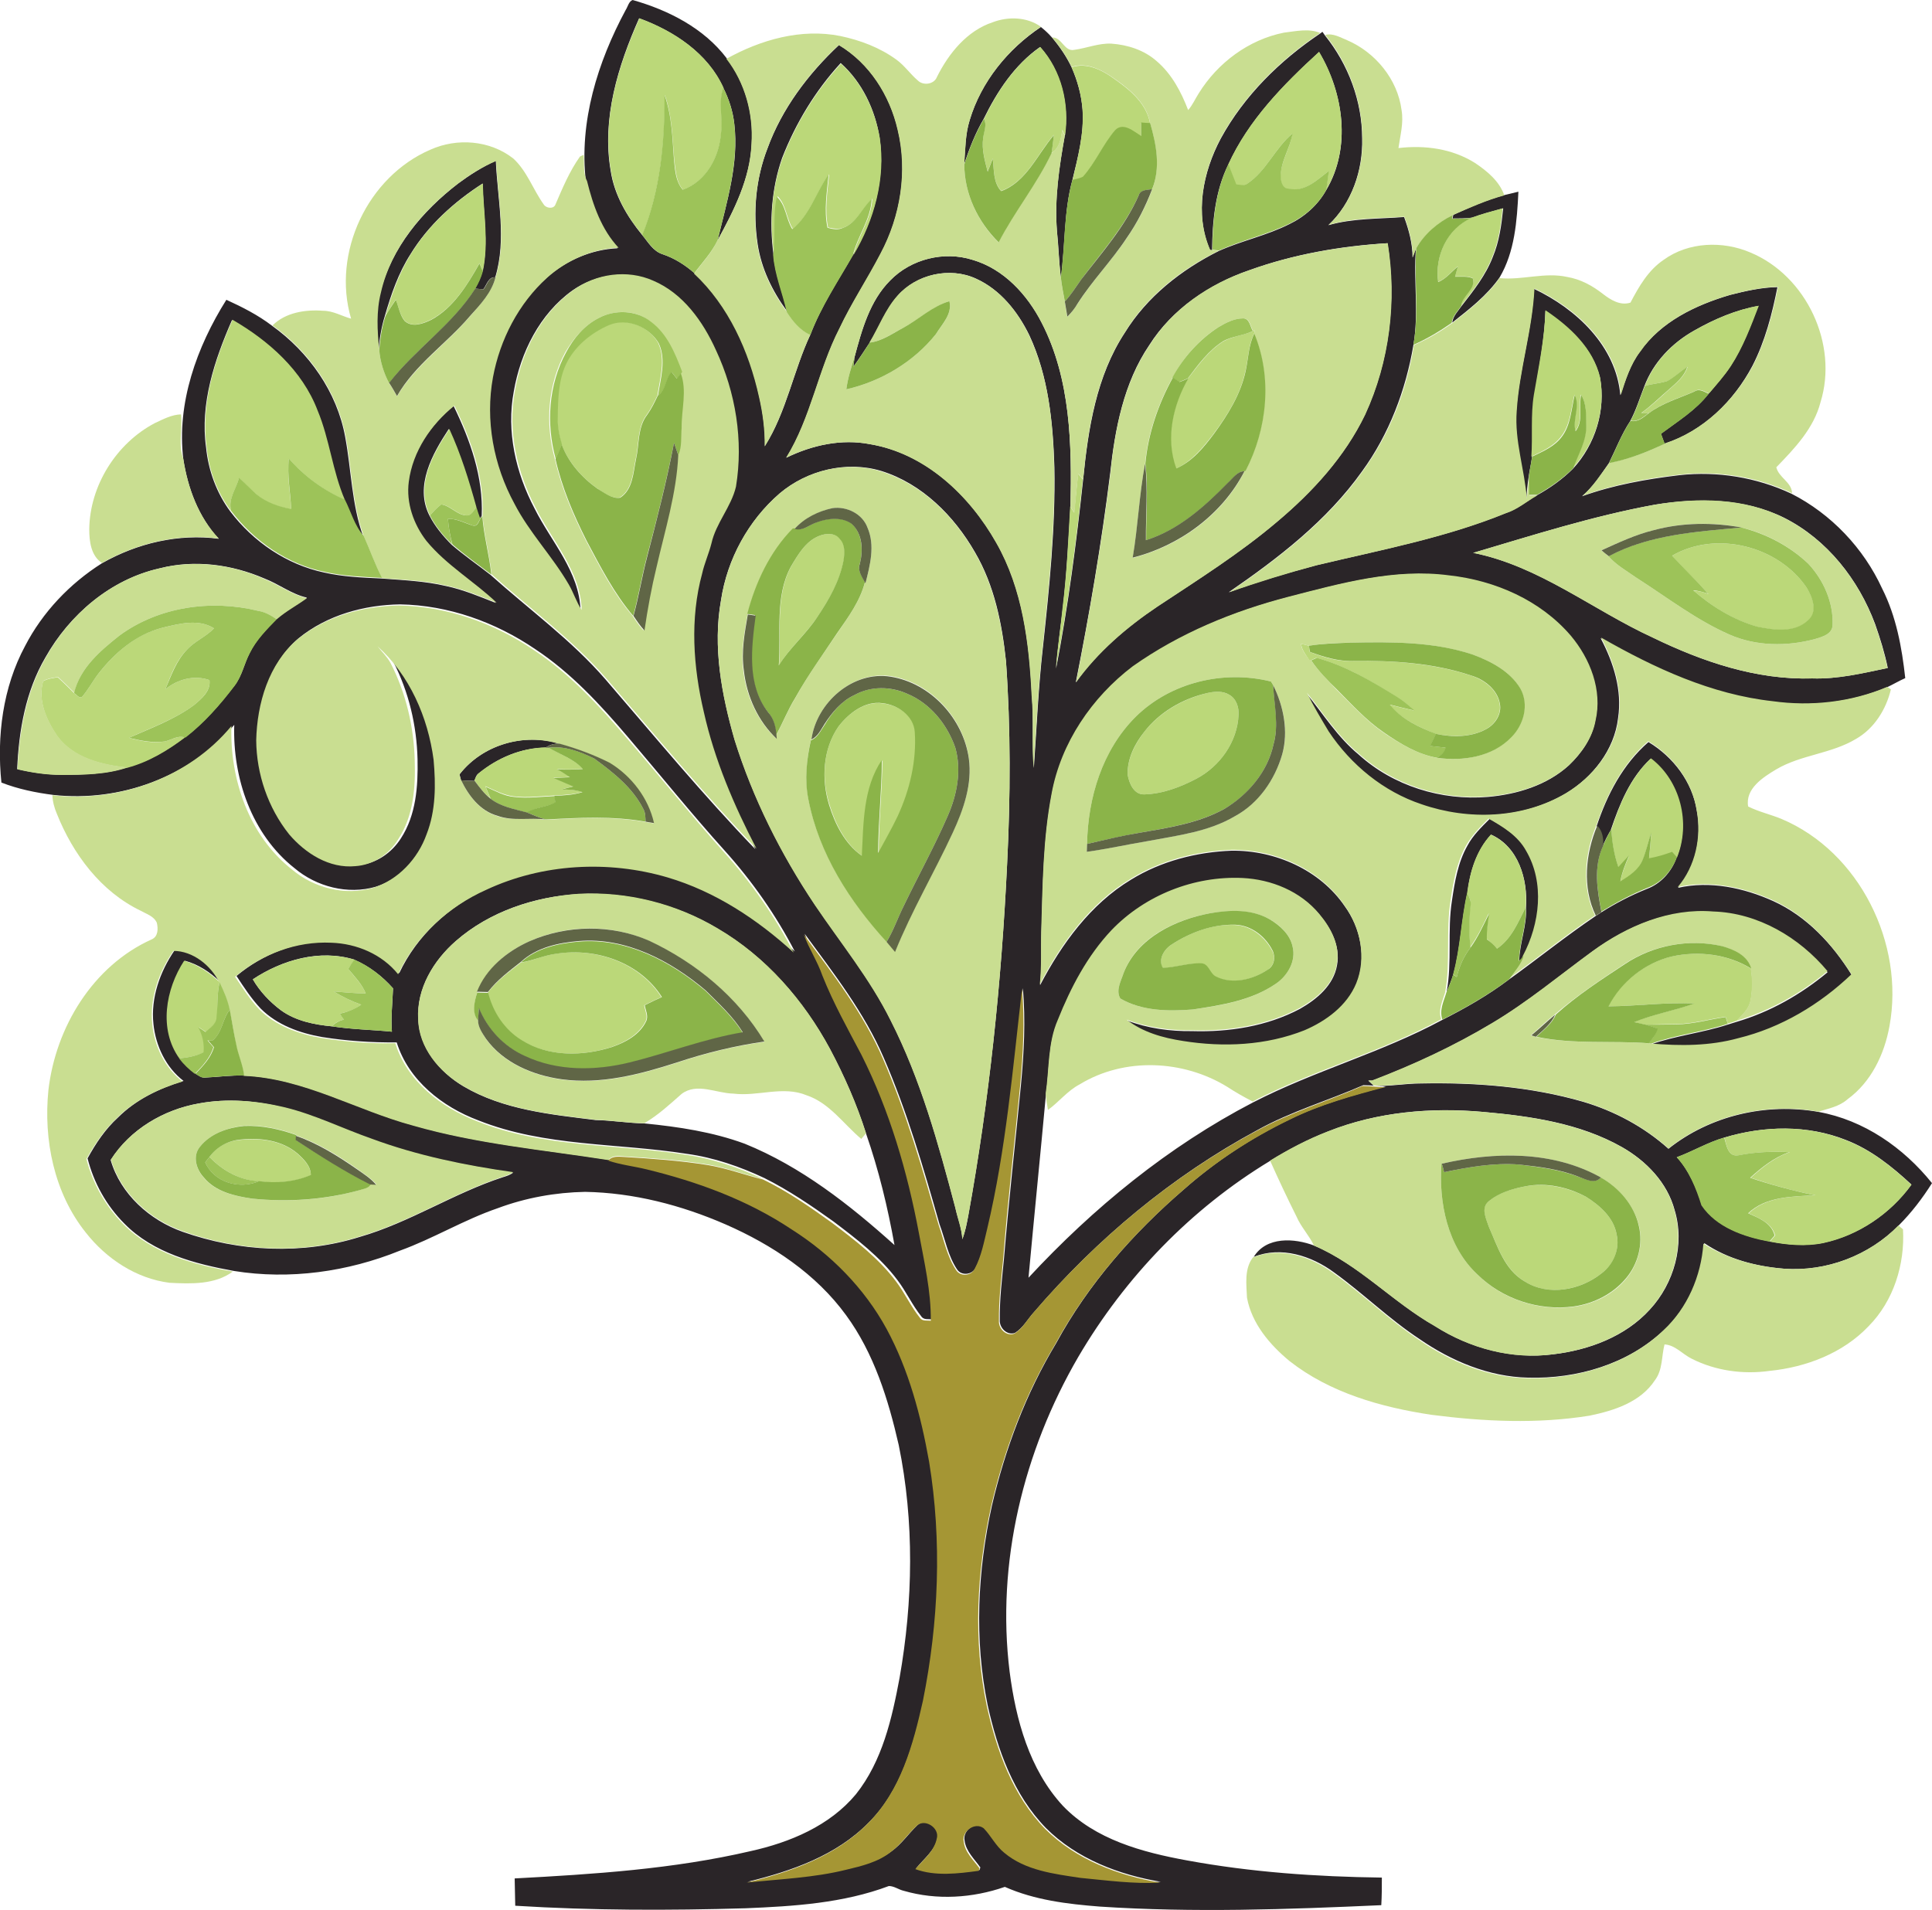 <?xml version="1.0" encoding="utf-8"?>
<!-- Generator: Adobe Illustrator 19.2.0, SVG Export Plug-In . SVG Version: 6.00 Build 0)  -->
<svg version="1.1" id="Layer_1" xmlns="http://www.w3.org/2000/svg" xmlns:xlink="http://www.w3.org/1999/xlink" x="0px" y="0px"
	 viewBox="0 0 686.2 678.5" enable-background="new 0 0 686.2 678.5" xml:space="preserve">
<g>
	<g>
		<path fill="#2A2528" d="M222.2,3.6c0.8-1.2,1.1-3.1,2.5-3.6c12.7,3.6,25.3,10,33.4,20.7c6.5,8.6,9.6,19.5,8.9,30.2
			c-0.5,12.4-6.3,23.8-12.1,34.4c3.2-13.5,7.6-27.3,5.9-41.3c-0.5-4.5-1.9-8.8-3.9-12.8c-5.5-12.3-17.6-20.2-29.9-24.7
			c-7.5,16.9-13.3,35.6-10.1,54.2c1.3,8.6,5.8,16.2,11.2,22.8c2.1,2.5,3.8,5.7,7.2,6.8c4.2,1.4,8,3.8,11.3,6.7
			c12.3,11.5,19.6,27.6,23.1,43.9c1.3,5.8,2.1,11.6,2,17.5c7.7-12.2,10.1-26.7,16.2-39.7c3.8-10,9.8-19,15.1-28.2
			c7.4-12.4,11.5-27.2,9.4-41.6c-1.6-10-6.2-19.7-13.8-26.5c-9,9.8-16,21.4-20.8,33.7c-3.8,10.9-4.6,22.7-3.1,34.2
			c0.5,7,3.3,13.4,4.8,20.2c-5.2-7.1-9.1-15.1-10.4-23.8c-1.7-11.4-0.7-23.2,3.5-34C277.7,38.7,287,26.3,298,16
			c10.9,6.5,18.1,17.9,20.9,30.1c3.6,14.8,1,30.7-6.1,44c-4.6,9-10.3,17.4-14.6,26.6c-7.6,14.8-10.1,31.7-18.9,45.9
			c9.2-4.5,19.7-6.8,29.8-4.8c19.6,3.3,35.3,18.1,44.8,35c9.4,16.4,11.7,35.7,12.6,54.3c0.7,8.6,0,17.2,0.7,25.7
			c1-14.3,1.6-28.5,3.2-42.7c2.3-21.3,4.5-42.7,4.1-64.1c-0.5-15.9-2.1-32.3-8.9-46.9c-4.1-8.4-10.3-16.2-18.9-20.1
			c-9.3-4.3-21.2-1.6-27.9,6.1c-4.3,4.9-6.5,11.1-9.9,16.6c-1.9,2.9-3.8,5.8-5.8,8.6c0.1-0.9,0.3-2.6,0.4-3.4
			c2.6-9.7,5.4-20,12.7-27.3c7.4-7.6,19.1-10.5,29.2-7.3c11.1,3.2,19.5,12.4,24.6,22.4c10.3,20,10.7,43.3,10.2,65.3
			c-0.7,12-1.3,23.9-2.7,35.9c-0.8,7.2-1.9,14.3-2.4,21.6c4.3-22.2,7.2-44.6,9.6-67.1c1.8-18.1,4.7-36.8,14.8-52.2
			c7.9-12.8,20-22.3,33.3-29c8.2-3.7,17.1-5.5,25.2-9.6c5.4-2.6,10.1-6.8,13-12c9-15.1,6.2-34.5-2.5-49.1
			c-12.7,11.6-25.1,24.2-32.3,40.1c-4.6,9.4-5.6,20-5.7,30.4l-0.7-0.1c-5.6-12.8-2.6-27.7,3.8-39.7c8.3-15.2,21-27.7,35.3-37.3
			l0.8-0.6c0.2,0.3,0.7,1,0.9,1.3c8.3,10.3,13.2,23.4,13.2,36.6c0.3,11.3-3.7,23-12,30.8c8.7-2.5,17.9-2.2,26.9-2.9
			c1.7,4.6,3,9.4,3,14.4c0.3-0.8,0.9-2.4,1.2-3.2c-0.9,11.4,1.1,22.9-0.9,34.3c-2.7,16-8.6,31.6-18.2,44.8
			c-12.5,17.6-29.8,30.9-47.4,43c10.2-3.7,20.6-6.8,31.1-9.6c22.6-5.4,45.6-9.7,67.2-18.5c4.1-1.3,7.4-4.2,11.1-6.3
			c4.7-2.6,9.1-5.7,12.9-9.5c7.9-8.6,11.7-20.7,9.6-32.2c-2.5-10.5-10.8-18.1-19.4-23.8c-0.3,10.1-2.3,20-3.9,30
			c-1.2,7.3-0.4,14.7-0.9,22c-0.3,2.4-0.9,4.8-1.2,7.2c-0.4,2.5-0.6,5.1-0.8,7.6c-0.8-10.4-4.4-20.5-3.6-31.1
			c1-14.7,5.7-28.9,6.3-43.6c15,7.1,29.2,20.3,30.7,37.8c1.8-5.3,3.5-10.8,6.9-15.4c7.5-10.7,19.8-16.6,32-20.2
			c5.5-1.4,11.2-2.7,16.9-2.8c-1.9,9.6-4.4,19.3-8.9,28c-6.6,12.5-17.5,23.2-31.2,27.6c-0.4-1.2-0.9-2.4-1.3-3.5
			c5.9-4.4,12.3-8.3,16.9-14.2c2.7-3.2,5.5-6.3,7.8-9.8c4.3-6.6,7.1-14.1,9.9-21.4c-8,1.4-15.7,4.7-22.7,8.7
			c-7.9,4.4-14.6,11.3-17.8,19.9c-1.6,4.1-2.9,8.4-5,12.3c-3.1,4.7-5.1,10-7.6,15c-2.9,4.1-5.6,8.4-9.5,11.7
			c11.1-4,22.9-6.1,34.6-7.5c13.5-1.5,27.5,0.8,39.8,6.6c14.1,7.2,25.6,19.3,32.2,33.7c5,9.9,7,20.9,8.2,31.8
			c-2.3,1-4.4,2.3-6.6,3.3c-12.8,5.4-27,7-40.6,5.1c-21.8-2.4-42.1-11.8-61-22.6c4.6,8.7,7.7,18.5,6.2,28.4
			c-1.3,11.3-9.1,21.1-18.6,26.8c-15.4,9.1-34.8,9.8-51.4,4c-13.6-4.5-25.2-14.1-33-25.9c-2.7-4.5-5.4-9-7.7-13.7
			c6,7.4,11.1,15.6,18.5,21.7c12.3,11.2,29.5,16.5,46,15.1c10.3-0.9,20.9-4.1,28.7-11.2c4.4-4.2,8.2-9.5,9.3-15.7
			c2.5-10.7-1.9-22-8.8-30.2c-10.7-12.6-26.8-19.6-43.1-21.4c-19.4-2.7-38.5,2.8-57.2,7.6c-19.6,5.1-38.6,13-55,24.8
			c-14.5,11-25.4,27.2-28.8,45.2c-3.1,16.2-3.2,32.7-3.7,49c-0.1,6.3,0.2,12.5-0.5,18.8c7.7-14.7,17.9-28.8,32.3-37.5
			c10.7-6.6,23.2-9.8,35.7-10.3c15.4-0.2,31.4,6.8,40.2,19.7c5.7,7.8,7.9,18.5,4.2,27.7c-3.3,8-10.7,13.4-18.4,16.7
			c-13.6,5.4-28.8,6.2-43.1,3.8c-7.1-1.1-14.3-3.1-20.1-7.6c7.4,2.8,15.3,3.9,23.2,3.8c13.1,0.4,26.6-1.7,38.3-7.9
			c6-3.4,12-8.4,13.2-15.6c1.2-6.6-2.1-12.9-6.2-17.8c-6.6-8-17-12.3-27.3-12.8c-17.2-0.8-34.6,6.1-46.5,18.5
			c-8.6,9-14.5,20.3-19.1,31.9c-3.6,8.2-3,17.4-4.3,26.1c-2,21.7-4.2,43.5-6.2,65.2c23-24.8,49.6-46.6,79.8-62.3
			c21.7-11.2,45.5-17.6,67-29.2c8.3-4.2,16.4-8.8,23.8-14.4c10.3-7.4,20.2-15.4,30.7-22.5c0.5-0.3,1.5-1,2-1.3
			c5.2-3.3,10.6-6.1,16.3-8.4c4.9-1.8,8.7-6,10.5-10.9c5-12.1,1.3-27.2-9.2-35.3c-7.2,6.7-11,16.1-14.1,25.3
			c-1.1,1.9-2.1,3.8-2.9,5.8c0.1-2.6-0.2-5.2-2.1-7.2c3.7-11.2,9.3-22,18.4-29.9c8.8,5.3,15.6,14.2,17.2,24.5
			c1.8,9.5-0.4,19.9-6.7,27.3c11.3-2.6,23.4,0,33.8,4.7c11.9,5.4,21.1,15.3,27.9,26.3c-11.2,10.8-25.1,19-40.2,22.7
			c-10.1,2.8-20.7,2.8-31.1,1.9c8.8-3.1,18.3-4.1,27.2-7c1.1-0.3,2.1-0.7,3.2-1c11.9-3.5,22.8-9.7,32.3-17.6
			c-10.1-12-24.7-20.7-40.6-21.2C593,322.6,578,329,565.6,338c-11.8,8.7-23,18-35.6,25.5c-13.5,8.1-27.9,14.8-42.6,20.4l-1.4,0
			c0.7,0.6,1.3,1.2,1.9,1.8c5.6,0.3,11.1-0.8,16.6-0.8c19.4-0.4,39.1,1.1,57.8,6.5c11.1,3.3,21.6,8.9,30.3,16.7
			c14.8-11.8,34.7-16.4,53.3-13.1c16.1,2.9,30.2,12.7,40.3,25.3c-3.4,5.4-7.3,10.5-11.8,15c-10.5,10.7-25.7,16.5-40.7,15.4
			c-10-0.8-20-3.4-28.4-9.1c-0.8,11.5-5.7,22.9-14.2,30.8c-12.8,12.2-31,17.5-48.4,17c-13.9-0.3-27.2-5.9-38.5-13.7
			c-10.8-7.1-20-16.2-30.4-23.7c-8-5.9-18.8-9.4-28.5-5.5c4.5-7.3,14.4-6.7,21.5-4c16,6.8,27.9,20.1,42.9,28.6
			c12.4,7.9,27.4,11.9,42,10c12.7-1.5,25.6-6.3,34.3-15.9c8.6-9.3,12.5-23.1,8.8-35.3c-2.6-9.8-10.1-17.5-18.7-22.4
			c-15-8.5-32.4-11-49.3-12.5c-18.6-1.7-37.6,0-55,6.9c-7.2,2.8-14.1,6.4-20.7,10.5c-28.1,17-51.5,41.3-68.1,69.6
			c-19.5,33.5-29.2,73.2-24.4,111.9c2.2,17,7,34.7,18.9,47.6c11.5,12,28.2,16.5,44.1,19.4c22.8,4.2,46,5.8,69.2,6.1
			c0,3.3,0,6.5-0.2,9.8c-33.3,1.5-66.7,2.7-100,0.5c-11.5-0.9-23.1-2.3-33.7-7c-11.5,4-24.2,4.8-35.9,1.4c-1.8-0.4-3.4-1.7-5.3-1.7
			c-16.2,6.1-33.8,7.2-50.9,7.9c-27.2,0.8-54.5,0.8-81.8-0.9c-0.1-3.2-0.1-6.5-0.2-9.7c28.1-1.5,56.3-3.3,83.8-9.7
			c14-3.1,28.1-9,37.4-20.2c9.4-11.8,12.8-26.9,15.5-41.3c4.8-27.3,5.3-55.5-0.3-82.8c-3.7-16.2-8.8-32.6-18.7-46.1
			c-10.7-14.7-26.3-25-42.7-32.2c-15.8-6.9-32.8-11.3-50-11.6c-10.5,0.2-21.1,2.1-31,5.8c-12,4.1-22.9,10.8-34.8,15.1
			c-18.5,7.5-39.1,10.4-58.9,7.2c-13.9-2.5-28.7-6.4-38.9-16.8c-6.4-6.4-10.9-14.5-13.1-23.2c2.9-5.3,6.3-10.4,10.8-14.5
			c6.4-6.4,14.7-10.4,23.3-13c-6.3-4.8-9.9-12.5-10.7-20.2c-1-9.3,2.3-18.6,7.5-26.2c6.9,0,13.3,5.2,16.3,11.3
			c-3.6-3.5-7.8-6.3-12.6-7.6c-6.6,10-9,24.4-1.7,34.7c1.5,2.1,3.5,3.9,5.6,5.5c1,0.6,2.1,1.5,3.3,1.3c4.7-0.2,9.3-0.9,14-0.7
			c21.3,0.9,40,12.3,60.2,17.7c22.6,6.5,46.1,8.6,69.2,12.2c4.4,1.5,9.1,1.9,13.6,3.1c18.1,4.4,35.9,10.9,51.5,21.3
			c13.9,8.8,25.8,20.9,33.8,35.4c7.9,14.6,12.2,30.9,15.1,47.2c4.6,28.1,3.4,57-2.2,84.9c-3.5,15.5-7.9,32-19.6,43.6
			c-11.5,11.7-27.4,17.2-43,21c11.8-1.3,23.8-1.7,35.4-4.6c5.5-1.3,11.2-2.8,15.8-6.3c3.5-2.5,5.9-6.1,9-9.1c2.8-3,8.5,0.5,7.3,4.4
			c-0.9,4.5-4.9,7.4-7.6,10.8c7.1,2.6,15.1,1.7,22.5,0.6c0.1-0.2,0.2-0.7,0.3-0.9c-2.1-3-5.1-5.7-5.6-9.5c-0.8-3.7,4-7.2,7.1-4.7
			c2.6,2.8,4.3,6.3,7.3,8.7c7.5,6.3,17.6,7.5,27,8.9c9.4,0.9,18.8,2.2,28.3,1.7c-14.9-2.5-29.9-8.2-40.8-19.1
			c-11.5-11.8-17.2-27.8-20.7-43.6c-4.8-23.4-3.6-47.7,1.5-70.9c4.7-20.2,12.1-39.9,22.8-57.7c11.4-21,27.4-39.2,45.4-54.7
			c11.4-10.1,24.3-18.5,38-25.1c10.7-5.2,22.3-8.4,33.8-11.5c-2.7,0-5.4-0.4-8.1-0.4c-12.5,5.5-25.7,9.3-37.7,16
			c-30.2,16.3-57,38.7-79.3,64.7c-2.2,2.4-3.8,5.5-6.7,7.3c-2.8,1-5.6-1.8-5.4-4.6c-0.1-7.3,0.8-14.6,1.5-21.9
			c1.7-20.5,4-40.9,6-61.4c1.1-11.5,1.7-23.1,0.7-34.6c-3.3,28.4-5.7,57-12.3,84.9c-1.2,4.9-2.1,10-4.5,14.5
			c-1.2,2.5-5.1,2.9-6.6,0.5c-3.2-4.8-4.2-10.6-6.2-16c-5.7-20-11.5-40-19.8-59.1c-6.9-16.1-17.8-30-28.1-44.1
			c1.8,5,4.8,9.5,6.8,14.4c3.8,9.8,8.9,19,13.9,28.2c10,19.9,16.3,41.6,20.4,63.4c1.9,10.2,4.3,20.5,4.2,31c-1.3-0.2-3,0.3-3.9-1.1
			c-3.2-4-5.3-8.7-8.4-12.8c-6.2-8.3-14.6-14.7-22.8-20.9c-7.8-5.6-15.9-11.1-24.5-15.4c-8.7-4.1-18-7.3-27.5-8.6
			c-24.7-3.9-50.5-2.5-74.1-11.9c-12.8-4.8-24.8-14.2-29-27.7c-8.9,0.1-17.7-0.5-26.5-1.9c-8-1.4-16-4.3-21.8-10.1
			c-3.3-3.5-6-7.6-8.6-11.6c9.4-7.9,21.7-12.7,34.1-12.2c9,0.3,18,4.1,23.7,11.2c6.3-13.4,17.8-24,31.3-30
			c20-9.3,43.4-10.6,64.4-4.4c16.9,5,31.9,14.9,44.8,26.7c-6.7-12.9-15.1-24.9-24.8-35.7c-11.9-13.2-23-27-34.5-40.5
			c-9.8-11.5-20.2-22.8-32.9-31.2c-14.1-9.6-30.8-15.6-48-15.9c-12.8,0.2-25.9,3.8-36,12c-10.3,8.7-14.4,22.8-14.1,35.9
			c0.1,12,4.2,24,11.7,33.4c5.7,6.8,14.3,12.1,23.5,11.3c6.3-0.4,11.9-4.3,15.2-9.5c5.4-8.3,6.1-18.5,5.9-28.1
			c-0.3-12-3.1-23.9-8.6-34.6c-1.2-2.2-3-4-4.6-5.9c11.4,10.4,17.9,25.2,19.9,40.3c0.8,8.9,0.8,18.1-2.5,26.5
			c-3.1,8.7-10.1,16.2-19,19c-10,2.9-21.1,0-28.9-6.6c-15.2-12-22-32-21.4-50.9C67.5,276.1,42.5,285,19,282.4
			c-6.3-0.8-12.6-2.1-18.5-4.4c-1.7-16.5,0.5-33.8,8.4-48.5c6.2-12,15.9-22.2,27.3-29.4c12.5-7.1,27.1-10.6,41.5-8.7
			c-7.2-7.7-11-18-12.6-28.3c-2.4-19.9,4.8-39.9,15.3-56.6c5.7,2.6,11.2,5.4,16.2,9.2c13.1,9.4,23.1,23.5,26,39.5
			c2.2,11.8,2.3,24,6.4,35.4c-3.2-3.7-4.5-8.6-6.7-12.9c-4.5-10.2-5.4-21.5-9.7-31.8c-5.3-14.2-17.3-24.7-30.2-32.2
			c-6.2,14.2-11.4,29.7-9.2,45.3c0.8,8.1,3.7,16.1,8.6,22.7c8.2,10.8,20.1,18.9,33.4,21.7c6.6,1.5,13.5,1.8,20.2,2.1
			c7.7,0.6,15.5,0.9,23.1,2.7c6.1,1.3,11.8,3.7,17.6,6c-7.9-7.7-17.8-13.3-24.9-21.9c-4.6-5.9-7.3-13.5-6.3-21.1
			c1.4-10.7,7.9-20.3,16.2-27c5.9,12.1,10.6,25.3,10,39c-0.2,0.3-0.5,0.8-0.7,1.1c-0.5-1.4-1-2.8-1.4-4.2
			c-2.6-9.4-5.5-18.8-9.6-27.7c-5.8,8.8-12.2,20.2-6.9,30.7c2,3.9,4.8,7.3,7.9,10.4c4.4,3.8,9.2,7.1,13.8,10.7
			c13.7,12.3,28.8,23.2,40.9,37.2c17.5,20.3,34.6,41,53.2,60.3c-8-15.4-15-31.5-18.7-48.5c-3.8-16.1-4.9-33.2-0.6-49.3
			c0.9-3.7,2.5-7.1,3.3-10.7c1.6-7.2,7-12.9,8.7-20.1c2.7-16.4-0.1-33.5-7.1-48.5c-4.6-10.2-11.7-20.2-22.3-24.7
			c-9.2-4.1-20.2-2.4-28.3,3.3c-11.6,8.3-18.4,22-20.8,35.8c-2.7,14.3,0.7,29,7.4,41.7c5.9,11.8,15.9,22.3,16.3,36.2
			c-1.8-2.9-2.8-6.2-4.6-9.1c-5.8-10-14.1-18.3-19.3-28.7c-7.4-13.6-10.4-29.6-7.6-44.9c2.6-13.4,9.1-26.3,19.3-35.4
			c6.9-6.2,16-10.2,25.3-10.6c-6.1-6.5-9.1-15.2-11.2-23.7C205.6,43.3,212.3,22,222.2,3.6z M443.7,96c-14.2,4.9-27.4,13.8-35.5,26.6
			c-9.1,13.4-12.2,29.8-13.9,45.6c-3.1,24.9-7.3,49.6-12.2,74.2c7.7-10.8,18-19.6,28.9-26.9c14.5-9.6,29.3-18.9,42.6-30.2
			c12.6-10.6,24-23,31.2-38c8.7-18.9,11.3-40.4,8-60.9C476.2,87.4,459.5,90.3,443.7,96z M276.9,175.3c-11.1,9.6-18.6,23.3-20.8,37.8
			c-3,16.6,0.2,33.6,4.8,49.6c6.5,20.8,16.4,40.5,28.5,58.6c9.2,13.5,19.6,26.3,26.9,41c10.7,21,17,43.9,23,66.6
			c0.8,3.7,2.3,7.3,2.5,11.2c1.1-2.7,1.6-5.5,2.1-8.3c7.5-41.3,11.8-83,13.8-124.9c1.2-24,1.3-48.1-0.4-72.1
			c-1.4-13.3-4.1-26.8-11-38.6c-7.4-12.9-18.8-24.4-33.3-28.9C300.7,163.6,286.7,167,276.9,175.3z M587.7,179.3
			c-21.9,4-43.1,10.8-64.4,17.1c23.5,4.7,42.4,20.3,63.8,30.1c17.6,8.6,36.8,15.1,56.6,14.5c9.1,0.3,18-1.9,26.8-3.7
			c-1.1-5.3-2.7-10.5-4.5-15.6c-5.9-15.8-17-30-32.2-37.7C619.5,176.9,603,176.8,587.7,179.3z M56.7,201.9
			c-17.4,3.9-32,16.4-40.6,31.7c-7,12-9.4,25.9-10,39.6c5.1,1.2,10.3,2,15.6,2c7.9,0,16.1-0.1,23.7-2.7c7.4-2,14.2-6,20.3-10.7
			l0.2,0c6.7-5.2,12.3-11.6,17.4-18.3c2.7-3.4,3.4-7.8,5.4-11.6c2.3-4.7,6-8.4,9.6-12.1c3.3-2.9,7.2-4.9,10.7-7.5
			c-5.4-1.2-9.9-4.8-15.1-6.8C82.3,200.5,69.1,198.7,56.7,201.9z M161.9,334.3c-7.9,6.9-14,16.9-13.3,27.8
			c0.3,10.2,7.6,18.8,16,23.8c14.2,8.4,31,10,47,12c5.8,0.1,11.6,1.1,17.4,1.2c12,1.2,24.1,3,35.5,7.2c20,8.1,37.3,21.7,53.2,36
			c-2.4-13.4-5.6-26.7-10.1-39.6c-3.3-10.4-7.7-20.4-12.8-30c-9.4-17.4-22.8-32.8-39.9-42.8c-14.8-8.8-32.2-13.1-49.3-12.3
			C189.9,318.5,173.9,323.8,161.9,334.3z M89.8,347.9c2.5,4.3,6,8,10,11c5.3,3.8,11.8,5.1,18.1,5.7c7.1,1.1,14.2,1.2,21.3,1.9
			c-0.4-5.1,0.2-10.3,0.4-15.4c-3.8-4.3-8.5-7.9-13.8-10.2C113.6,337.1,100.2,341,89.8,347.9z M70.6,392
			c-12.5,2.2-24.4,9.2-31.3,20.1c3.5,12.1,13.9,21.4,25.6,25.5c20.1,7.1,42.5,8.2,62.9,1.8c17.7-5.1,33.3-15.5,50.8-21.2
			c1.3-0.4,2.6-0.8,3.6-1.6c-17.1-2.5-34.1-5.9-50.3-11.9c-10.3-3.6-20.1-8.5-30.7-11.1C91.3,391,80.8,390.1,70.6,392z M612.5,404.1
			c-5.9,1.7-11.2,4.9-16.9,7c4.4,4.8,6.9,10.9,8.9,17c5.3,7.9,15.1,11.2,24.1,12.9c6.3,1.2,12.7,1.8,19,0.5
			c12.5-2.7,23.8-10.3,31.3-20.7c-6.9-6.4-14.4-12.4-23.2-15.8C641.9,399.5,626.5,399.9,612.5,404.1z"/>
	</g>
	<path fill="#2A2528" d="M344.4,42.7C348.5,29,358,17.4,369.7,9.6c1.4,1.1,2.8,2.4,4,3.8c2.7,3.2,5.1,6.7,6.9,10.5
		c2.1,4.8,3.5,9.8,3.9,15c0.6,8.5-1.6,16.8-3.6,25c-3.1,11.3-2.5,23.2-4.1,34.7c-0.7-5.5-0.8-11.1-1.4-16.6
		c-0.9-11.4,0.8-22.8,2.8-33.9c1.6-11-1.3-23-8.8-31.4c-9,6.3-15.2,15.7-20,25.5c-3,5.1-5.1,10.6-7,16.2
		C342.9,53.1,342.8,47.8,344.4,42.7z"/>
	<path fill="#2A2528" d="M162.7,65.2c4.2-3.1,8.6-5.9,13.4-8.1c0.6,13.7,3.9,27.9-0.2,41.4c-2.5-0.2-3,2.8-4.3,4.3
		c-0.7-0.1-2.1-0.2-2.9-0.3c1.1-1.9,2.1-4,2.7-6.2c2.2-10.3,0.2-20.8,0-31.1c-10.1,6.5-19.3,14.8-25.6,25.1
		c-4.3,6.7-6.9,14.3-9.1,21.9c-1.2,3.9-1.9,7.9-2.2,12c-0.7-6.8-1.1-13.7,0.6-20.4C139,88,150.1,74.9,162.7,65.2z"/>
	<path fill="#2A2528" d="M534.3,69.3c1.6-0.4,3.3-0.8,5-1.2c-0.5,10.4-1.3,21.4-6.7,30.5c-4.5,6.4-10.7,11.2-16.8,16
		c0.3-2.4,2.1-4.1,3.4-6c4.2-5.4,8.5-10.8,11-17.3c2.3-5.5,3.1-11.4,3.7-17.3c-3.7,1-7.4,2-11,3.3c-2.3,0.3-4.7,0.3-7,0.3l0.3-1.3
		C521.9,73.7,528,71,534.3,69.3z"/>
	<path fill="#2A2528" d="M163.2,275.1c8.2-10.6,22.9-14.8,35.6-10.9c-1.8-0.1-3.5,0.3-5,1.4c-8.7,0.1-17,3.6-23.7,9.1
		c-1,0.6-1.2,1.7-1.6,2.7c-1.6,0-3.2-0.1-4.8-0.2C163.6,276.6,163.3,275.6,163.2,275.1z"/>
	<path fill="#2A2528" d="M529.1,290.9c5.1,2.9,10.4,6.1,13.3,11.4c6.8,11.4,4.9,26-1.1,37.3l-1.7,1.8c0.1-6.5,2.8-12.6,2.4-19.1
		c0.7-9.9-2.7-21.5-12.4-25.8c-5.2,5.6-7.5,13.1-8.4,20.6c-2.2,9.6-2.4,19.5-5,29c-0.7,2.2-1.6,4.3-2.4,6.4
		c2-10.8,0.2-21.8,1.9-32.6c1-6.7,2.1-13.5,5.5-19.5C523.1,296.8,526.2,293.8,529.1,290.9z"/>
</g>
<g>
	<path fill="#BBD879" d="M227.1,6.5c12.3,4.5,24.3,12.4,29.9,24.7c-1.9,5.1-0.1,10.6-0.8,15.9c-0.7,8.5-5.2,17.3-13.6,20.3
		c-2.5-2.8-2.6-6.8-3.1-10.4c-0.7-7.8-0.7-15.8-3.4-23.3c0.1,16.9-1.6,34-7.9,49.8c-5.5-6.6-9.9-14.3-11.2-22.8
		C213.7,42.1,219.6,23.4,227.1,6.5z"/>
	<path fill="#BBD879" d="M349.5,42.2c4.8-9.8,10.9-19.2,20-25.5c7.6,8.4,10.4,20.3,8.8,31.4c-0.3-0.5-0.8-1.5-1-2
		c-0.4,3.1-0.9,6.5-3.8,8.2c0.3-2.1,0.6-4.3,0.8-6.4c-5.9,6.8-9.6,16.6-18.7,19.9c-2.9-3.1-2.5-7.6-3-11.5c-0.6,1.5-1.2,3.1-1.8,4.6
		c-1-3.9-2.2-7.9-1.6-12C349.4,46.7,350.6,44.4,349.5,42.2z"/>
	<path fill="#BBD879" d="M436.2,58.5c7.2-15.8,19.6-28.5,32.3-40.1c8.7,14.6,11.5,34,2.5,49.1c0.3-2.3,0.6-4.5,0.9-6.7
		c-4.1,3.1-8.6,7.7-14.3,6.3c-2.1-0.1-2.7-2.3-2.8-4c-0.1-5.5,3.4-10.2,4.2-15.6c-6.2,5.1-9.2,13.4-16.2,17.9
		c-1.2,0.8-2.6,0.4-3.9,0.4C438.1,63.3,437.2,60.9,436.2,58.5z"/>
	<path fill="#BBD879" d="M277.9,56.3c4.8-12.4,11.8-24,20.8-33.7c7.5,6.8,12.1,16.5,13.8,26.5c2.1,14.4-2,29.2-9.4,41.6
		c1.6-6.9,6.4-12.8,6.7-20.1c-3.5,3.3-5.4,8.5-10.1,10.2c-1.8,0.8-3.7,0.4-5.6,0c-1.3-6.3-0.2-12.6,0.4-18.9
		c-4.6,6.3-6.7,14.4-12.9,19.4c-2.3-3.6-2.3-8.4-5.4-11.6c-1.4,6.8-0.2,13.8-1.3,20.7C273.3,79.1,274,67.2,277.9,56.3z"/>
	<path fill="#BBD879" d="M380.6,23.9c5.6-1.9,11.3,1.2,15.7,4.5c5.4,3.8,11,8.6,12.2,15.5c-1.1-0.1-2.1-0.2-3.2-0.2
		c0,1.6,0,3.2,0,4.9c-2.6-1.6-6.3-4.9-9.2-2.1c-4.4,5.1-7,11.5-11.5,16.6c-1.2,0.6-2.5,0.7-3.7,1.1c1.9-8.2,4.1-16.5,3.6-25
		C384.1,33.7,382.7,28.6,380.6,23.9z"/>
	<path fill="#BBD879" d="M145.9,90.3c6.3-10.3,15.5-18.6,25.6-25.1c0.2,10.4,2.2,20.9,0,31.1c-0.3-0.7-0.9-2.1-1.2-2.8
		c-4.3,7.7-9.2,15.7-17.1,20c-2.9,1.4-6.8,3-9.5,0.4c-1.7-2.2-2.2-5-3.1-7.5c-1.3,1.9-2.6,3.8-3.7,5.8
		C139.1,104.7,141.7,97.1,145.9,90.3z"/>
	<path fill="#BBD879" d="M522.7,77.3c3.6-1.3,7.3-2.3,11-3.3c-0.6,5.9-1.4,11.8-3.7,17.3c-2.5,6.5-6.8,11.9-11,17.3
		c0.3-3.8,5.2-6,4.1-9.8c-2-0.9-4.3-0.5-6.3-0.6c0.3-1.2,0.7-2.4,1-3.6c-2.3,1.8-4.1,4.4-7,5.5C509.5,90.9,514,81.1,522.7,77.3z"/>
	<path fill="#BBD879" d="M602,117.3c7.1-4,14.7-7.3,22.7-8.7c-2.8,7.3-5.6,14.8-9.9,21.4c-2.3,3.5-5.1,6.6-7.8,9.8
		c-1.6-0.7-3.4-2-5.1-0.8c-5.5,2.4-11.4,4.1-16.2,7.7c-0.7,0-2.1,0-2.7,0c3.5-2.4,6.6-5.5,9.8-8.3c2.6-2.3,5.5-4.6,6.6-8.1
		c-2.5,1.5-4.5,3.6-7,5c-2.7,0.9-5.5,1-8.2,1.8C587.4,128.6,594.1,121.7,602,117.3z"/>
	<path fill="#BBD879" d="M548.9,110.2c8.6,5.8,16.9,13.4,19.4,23.8c2.1,11.5-1.7,23.6-9.6,32.2c1.8-5,4.8-9.8,4.6-15.3
		c-0.1-3.6,0.3-7.5-1.8-10.7c-1,4.2,0.9,9.2-2,12.9c-1.2-4.3,1.8-8.7-0.3-12.9c-1.2,4.9-1.4,10.5-4.6,14.7
		c-2.6,3.6-6.8,5.4-10.7,7.3c0.5-7.3-0.3-14.7,0.9-22C546.5,130.2,548.6,120.3,548.9,110.2z"/>
	<path fill="#BBD879" d="M73.4,158.9c-2.2-15.7,3-31.2,9.2-45.3c12.8,7.4,24.8,18,30.2,32.2c4.3,10.3,5.3,21.6,9.7,31.8
		c-7.6-3.3-14.4-8.4-19.9-14.6c-0.7,6,0.5,11.9,0.8,17.9c-4.4-0.8-8.9-2.2-12.3-5.2c-2.2-1.9-4.1-4-6.2-5.9c-1,4-4,7.5-2.8,11.8
		C77.1,175,74.2,167.1,73.4,158.9z"/>
	<path fill="#BBD879" d="M216.1,115.4c6.4-2.8,14.4,0.5,17.7,6.5c2.7,5.9,0.6,12.5-0.3,18.6c-1.1,2.3-2.2,4.6-3.7,6.7
		c-3.5,4.5-2.8,10.5-4,15.8c-1,4.7-1.1,10.8-5.6,13.7c-3,0.6-5.7-1.7-8.1-3.2c-5.5-3.9-10.2-9.3-12.7-15.7c-0.8-3.1-1.5-6.3-1.5-9.5
		c0.1-6.9,0.1-14.1,3.6-20.3C204.7,122.3,210.1,118,216.1,115.4z"/>
	<path fill="#BBD879" d="M445.1,117.6l0.6-0.3c-0.1,0.3-0.2,0.9-0.3,1.3c-2.1,4.2-2,8.9-3.1,13.4c-1.8,8.3-6.4,15.6-11.4,22.3
		c-3.7,4.8-7.7,9.7-13.3,12.2c-3.8-10.6-1.2-22.5,4.3-32c3.8-4.9,7.4-10,12.7-13.3C438,119.4,441.8,119.1,445.1,117.6z"/>
	<path fill="#BBD879" d="M152.7,183.1c-5.3-10.6,1.1-21.9,6.9-30.7c4.1,8.9,7,18.3,9.6,27.7c-1,1.2-1.6,3.1-3.5,3
		c-3.4-0.2-5.7-3.6-9-3.9C155.2,180.3,154,181.7,152.7,183.1z"/>
	<path fill="#BBD879" d="M382.9,168.3c0.6,0.7,1.1,1.3,1.7,2c-2.4,22.5-5.3,44.9-9.6,67.1c0.6-7.2,1.7-14.4,2.4-21.6
		c1.5-11.9,2-23.9,2.7-35.9c0.3,0.5,1,1.6,1.4,2.2C382,177.5,382.4,172.9,382.9,168.3z"/>
	<path fill="#BBD879" d="M290.9,190.4c2.4-1,5.7-1.2,7.5,1c1.9,2.1,1.7,5.1,1.3,7.6c-1.4,7.3-5.1,13.8-9.2,19.9
		c-4.1,6.2-9.9,11.1-13.8,17.4c0.9-11.7-1.5-24.3,4.3-35.1C283.4,197.1,286.1,192.3,290.9,190.4z"/>
	<path fill="#BBD879" d="M593.9,197.4c15.7-9.1,37.9-3.4,47.9,11.5c2.1,3.3,4,8.6,0.4,11.6c-4.8,4.5-12.2,3.4-18,2.2
		c-8.4-2.4-16.2-7.2-22.7-12.9c1.8,0.1,3.5,0.6,5.3,1.2C602.5,206.3,598,202.1,593.9,197.4z"/>
	<path fill="#BBD879" d="M57.7,223c5.9-1.4,12.7-3.3,18.3,0.2c-2.8,3-6.8,4.5-9.6,7.6c-3.9,3.9-5.7,9.1-7.7,14.1
		c4.3-3.6,10.3-5.2,15.7-3.3c0.5,3.8-2.8,6.6-5.4,8.8c-7,5.2-15.3,8.1-23.2,11.7c4.1,1.1,8.4,2,12.7,1.3c2.4-0.5,4.7-2.3,7.2-1.4
		c-6.1,4.6-12.9,8.7-20.3,10.7c-9.1-0.9-19.4-3.3-25.1-11.2c-3.8-5.6-7-12.7-5-19.5c1.6-0.9,3.4-1.1,5.2-1.4c2,1.8,3.9,3.7,5.8,5.6
		c0.9,0.6,1.6,1.9,2.8,1.4c2.2-2.5,3.7-5.5,5.8-8.2C40.7,231.9,48.3,225.3,57.7,223z"/>
	<path fill="#BBD879" d="M462.1,228.7c0.7,0.2,2.1,0.5,2.8,0.7c0.1,0.7,0.2,1.5,0.3,2.2c4.9,1.9,10.1,3.5,15.4,3.2
		c14.1-0.2,28.5,0.8,41.9,5.2c4.6,1.5,9.2,4.9,10.1,9.9c0.8,3.8-1.7,7.5-5,9.2c-5.4,2.9-11.8,2.7-17.7,1.6
		c-6-2.4-12.3-5.3-16.5-10.4c2.9,0.7,5.8,1.5,8.8,2.1c-1.9-1.9-4-3.5-6.3-4.9c-9-5.6-18.2-11.1-28.4-13.8c-0.5,0.2-1.5,0.7-2,0.9
		l-0.3,0.2C464,232.9,462.4,231.1,462.1,228.7z"/>
	<path fill="#BBD879" d="M428.8,246.2c2.5-0.6,5.4-0.8,7.8,0.6c2.5,1.4,3.5,4.5,3.3,7.2c-0.4,9.5-6.6,18.2-14.9,22.6
		c-5.7,3-12,5.4-18.5,5.6c-3.8,0.2-5.5-4-6-7.1c-0.1-5.6,2.6-10.8,5.9-15.1C412,252.9,420.1,248.3,428.8,246.2z"/>
	<path fill="#BBD879" d="M297.8,258.1c3.7-4.8,9.4-9.2,15.9-8.2c5.4,0.6,11,4.4,11.4,10.2c0.7,10.3-1.8,20.7-6.1,30
		c-2.2,4.4-4.7,8.6-6.9,13c0-11,1.2-22,1.3-33c-6.6,10-6.5,22.5-7.1,34c-6-4.2-9.5-11.2-11.6-18
		C291.7,276.9,292.2,266.2,297.8,258.1z"/>
	<path fill="#BBD879" d="M170.1,274.6c6.7-5.4,15-8.9,23.7-9.1l1.1,0c4,2.6,8.9,4,12.1,7.6c-3.1,0.3-6.2,0.3-9.2,0.1
		c1.6,0.9,3.2,1.8,4.6,2.8c-1.9,0.1-3.9,0.3-5.8,0.3c2.4,0.9,4.7,1.9,7,3c-1.4,0.4-2.8,0.8-4.2,1.1c2.5,0,5.1,0.2,7.5,0.9
		c-3.2,1-6.6,1.1-10,1.3c-4.8,0.2-9.6,0.9-14.4,0.3c-3.6-0.4-6.8-2.2-10.1-3.6c0.5,1.4,1.1,2.8,1.7,4.2c-2.3-1.7-4-4-5.6-6.3
		C168.9,276.4,169.2,275.3,170.1,274.6z"/>
	<path fill="#BBD879" d="M572.3,294.7c3-9.1,6.9-18.6,14.1-25.3c10.5,8,14.2,23.1,9.2,35.3c-0.4-0.5-1.3-1.5-1.7-1.9
		c-2.6,1-5.4,1.8-8.2,2.3c0.3-3.1,0.6-6.1,0.8-9.2c-1.1,3.2-1.8,6.6-3.1,9.8c-1.4,3.5-4.8,5.7-7.9,7.6c0.6-3.2,1.8-6.2,3.1-9.2
		c-1.3,1.4-2.6,2.8-3.8,4.1C573.3,303.8,572.5,299.2,572.3,294.7z"/>
	<path fill="#BBD879" d="M521.1,317.1c1-7.5,3.2-14.9,8.4-20.6c9.8,4.4,13.2,15.9,12.4,25.8c-2.7,5.3-5,11.2-10.2,14.7
		c-1.1-1.3-2.4-2.4-3.7-3.5c-0.1-3,0.4-6.1,0.8-9.1c-2,4.1-3.9,8.3-6.6,12c-0.6-4.8-0.5-9.7,0-14.6
		C522.7,320.2,521.8,318.6,521.1,317.1z"/>
	<path fill="#BBD879" d="M416.2,335.5c6.6-4.3,14.4-7.3,22.4-6.9c5.7,0.2,10.7,4.2,13.3,9.2c1.2,2.3,0.6,5.4-1.8,6.8
		c-5.2,3.5-12.5,5.3-18.3,2.4c-2.2-1-2.5-4.6-5.2-4.7c-4.6-0.2-9.1,1.5-13.7,1.6C411.2,340.7,413.6,337.1,416.2,335.5z"/>
	<path fill="#BBD879" d="M197.5,338.8c14-2.2,29.6,3.1,37.4,15.4c-2,0.9-4.1,1.9-6.1,2.9c0.3,1.9,1.4,3.9,0.5,5.7
		c-2.3,4.7-7.2,7.4-12,9.1c-10.4,3.4-22.6,3.6-32.2-2.4c-6.1-3.7-10.1-10-11.9-16.8c3.2-4.3,7.5-7.4,11.7-10.7
		C189.3,341.3,193.3,339.3,197.5,338.8z"/>
	<path fill="#BBD879" d="M593.6,339.8c9.6-2.1,19.9-0.9,28.3,4.3c0.6,3.7,0.6,7.5-0.1,11.2c-0.5,3-2.9,5.2-4.9,7.3
		c-1.1,0.4-2.1,0.7-3.2,1c-0.3-0.8-0.5-1.6-0.8-2.4c-5.8,0.8-11.5,2.5-17.3,2.6c-3.8,0.1-7.5,0.1-11.3,0.2c-1.4-0.3-2.7-0.6-4.1-0.9
		c6.9-2.8,14.4-4.1,21.4-6.6c-10.2-0.5-20.3,0.9-30.5,1C575.7,348.8,584.1,342.1,593.6,339.8z"/>
	<path fill="#BBD879" d="M89.8,347.9c10.4-6.9,23.8-10.7,36.1-7c-0.7,1.1-1.5,2.2-2.2,3.3c2.2,2.8,4.8,5.3,6.2,8.7
		c-3.8,0-7.6-0.4-11.4-0.7c3.1,1.9,6.4,3.5,9.8,4.7c-2.3,1.7-4.9,2.6-7.6,3.2c0.5,0.7,0.9,1.4,1.4,2.1c-1.6,0.4-3.1,1.1-4.2,2.4
		c-6.3-0.6-12.9-1.9-18.1-5.7C95.8,355.9,92.3,352.2,89.8,347.9z"/>
	<path fill="#BBD879" d="M63.7,376c-7.4-10.3-4.9-24.6,1.7-34.7c4.8,1.4,9,4.2,12.6,7.6c-1,4.1-0.6,8.3-0.9,12.4
		c0,2.4-2.3,3.8-3.9,5.3c-0.9-0.6-1.8-1.1-2.6-1.7c1.5,2.7,2.2,5.8,1.9,8.9C69.7,375.2,66.7,375.7,63.7,376z"/>
	<path fill="#BBD879" d="M612.5,404.1c14-4.2,29.5-4.6,43.2,1c8.9,3.4,16.3,9.4,23.2,15.8c-7.5,10.3-18.8,18-31.3,20.7
		c-6.3,1.3-12.8,0.7-19-0.5c0.6-0.7,1.3-1.5,1.9-2.2c-1.2-4.5-5.7-6.1-9.4-7.9c6.3-6,15.6-5.9,23.7-6.4c-7.8-1.5-15.5-3.7-23-6.2
		c4.1-3.7,8.5-7.3,13.9-9.1c-6-0.3-12.1-0.1-18,1.1C613.7,411.2,613.2,406.8,612.5,404.1z"/>
	<path fill="#BBD879" d="M74.4,411c2.6-3.7,6.8-5.9,11.3-6.1c6.9-0.7,14.6,0.3,20,5c2.2,2,4.7,4.4,4.7,7.6c-5.7,2.5-12.2,3-18.4,2.2
		C85.2,419.3,79.1,415.9,74.4,411z"/>
	<path fill="#BBD879" d="M541.9,421.4c7.3-1.3,15,0.4,21.5,3.8c4.9,3.1,9.8,7.4,10.8,13.4c1.2,5.1-1.1,10.6-5.3,13.7
		c-7.5,6-19,8.3-27.4,2.9c-7-4.1-9.6-12.4-12.7-19.4c-0.9-2.8-3-6.5-0.2-8.9C532.3,423.6,537.2,422.3,541.9,421.4z"/>
</g>
<g>
	<path fill="#C9DE91" d="M352.6,7.9c5.5-2.1,12.2-1.9,17.1,1.6C358,17.4,348.5,29,344.4,42.7c-1.6,5.1-1.5,10.4-1.9,15.7
		c0,10.4,4.8,20.4,12.1,27.7c5.6-11,13.6-20.6,18.8-31.7c2.9-1.8,3.4-5.1,3.8-8.2c0.3,0.5,0.8,1.5,1,2c-2,11.2-3.7,22.5-2.8,33.9
		c0.5,5.5,0.7,11.1,1.4,16.6c0.3,2.9,0.9,5.7,1.4,8.5c0.3,1.8,0.5,3.6,0.9,5.4c1.4-1.4,2.5-3,3.6-4.6c5.2-8.3,12.1-15.3,17.5-23.4
		c3.7-5.4,6.8-11.2,9-17.3c3-7.6,1.5-15.9-0.7-23.5c-1.2-6.9-6.8-11.7-12.2-15.5c-4.4-3.2-10.1-6.4-15.7-4.5
		c-1.8-3.8-4.2-7.3-6.9-10.5c3.5-0.1,4.3,5.2,7.9,4.4c4.4-0.6,8.6-2.4,13.1-2.2c5.8,0.4,11.7,2.3,16.1,6.2
		c5.4,4.6,8.7,10.9,11.2,17.4c1.6-1.8,2.5-4,3.8-6c6.7-10.8,17.7-19,30.2-21.5c4.3-0.5,8.8-1.6,12.9,0.1
		c-14.3,9.6-27,22.1-35.3,37.3c-6.4,12-9.4,26.8-3.8,39.7l0.7,0.1c0.6,0.1,1.7,0.2,2.3,0.3c-13.3,6.6-25.5,16.1-33.3,29
		c-10.2,15.5-13.1,34.2-14.8,52.2c-0.6-0.7-1.1-1.3-1.7-2c-0.6,4.6-0.9,9.3-1.4,13.9c-0.3-0.5-1-1.6-1.4-2.2
		c0.5-22,0.1-45.3-10.2-65.3c-5.1-10-13.5-19.2-24.6-22.4c-10.1-3.2-21.8-0.3-29.2,7.3c-7.3,7.3-10.1,17.6-12.7,27.3
		c-1.2,3.7-2.4,7.5-2.9,11.4c12.3-2.8,23.9-9.7,31.8-19.6c2.2-3.5,5.9-7.1,4.8-11.7c-6.1,1.9-10.7,6.5-16.3,9.4
		c-3.9,2-7.6,4.8-12.1,5.3c3.3-5.5,5.6-11.8,9.9-16.6c6.7-7.7,18.6-10.4,27.9-6.1c8.7,3.9,14.9,11.7,18.9,20.1
		c6.9,14.6,8.5,30.9,8.9,46.9c0.4,21.5-1.9,42.8-4.1,64.1c-1.6,14.2-2.2,28.5-3.2,42.7c-0.7-8.6,0.1-17.2-0.7-25.7
		c-0.9-18.6-3.2-37.9-12.6-54.3c-9.5-16.8-25.2-31.7-44.8-35c-10.1-2-20.6,0.3-29.8,4.8c8.8-14.2,11.3-31.1,18.9-45.9
		c4.3-9.1,9.9-17.6,14.6-26.6c7.1-13.3,9.7-29.2,6.1-44c-2.8-12.2-10-23.6-20.9-30.1c-11,10.3-20.3,22.7-25.4,36.9
		c-4.1,10.8-5.2,22.6-3.5,34c1.3,8.7,5.3,16.8,10.4,23.8c2.1,3.3,4.7,6.5,8.4,8.2c-6.1,13-8.5,27.4-16.2,39.7
		c0.1-5.9-0.7-11.8-2-17.5c-3.6-16.3-10.8-32.4-23.1-43.9c2.9-3.8,6.2-7.3,8.3-11.7c5.9-10.7,11.6-22,12.1-34.4
		c0.7-10.7-2.3-21.7-8.9-30.2c12.2-6.8,26.6-10.9,40.5-8.1c7.1,1.5,14,4.1,19.9,8.4c2.9,2.1,4.9,5.1,7.6,7.4
		c1.9,1.9,5.8,1.4,6.8-1.3C337,18.9,343.5,10.9,352.6,7.9z"/>
	<path fill="#C9DE91" d="M470.7,12.4c2.8-0.7,5.3,0.9,7.8,1.9c10,4.3,17.9,13.9,19.3,24.8c0.8,4.6-0.5,9.1-1.1,13.5
		c9.4-1.1,19.1,0.2,27.2,5.3c4.3,2.9,8.6,6.4,10.4,11.5c-6.3,1.7-12.3,4.4-18.3,7c-5.2,2.7-10,6.7-13,11.8c-0.3,0.8-0.9,2.4-1.2,3.2
		c0-4.9-1.3-9.8-3-14.4c-9,0.6-18.2,0.3-26.9,2.9c8.3-7.8,12.3-19.5,12-30.8C483.8,35.7,479,22.7,470.7,12.4z"/>
	<g>
		<path fill="#C9DE91" d="M152.8,53.2c9.5-4.3,21.2-3.4,29.5,3.1c4.9,4.5,7,11,10.8,16.3c0.8,1.4,3.6,1.8,4.2,0
			c2.5-5.8,5-11.8,8.7-17l1.3-0.6c0.3,3.1-0.3,6.4,1.2,9.3c2.1,8.5,5.1,17.2,11.2,23.7c-9.3,0.4-18.4,4.4-25.3,10.6
			c-10.2,9.2-16.8,22-19.3,35.4c-2.8,15.3,0.2,31.3,7.6,44.9c5.3,10.3,13.5,18.7,19.3,28.7c1.7,2.9,2.7,6.2,4.6,9.1
			c-0.4-13.8-10.4-24.4-16.3-36.2c-6.7-12.7-10.1-27.5-7.4-41.7c2.4-13.9,9.2-27.5,20.8-35.8c8.1-5.8,19.1-7.4,28.3-3.3
			c10.6,4.5,17.7,14.5,22.3,24.7c7,15,9.8,32.1,7.1,48.5c-1.7,7.2-7.1,12.9-8.7,20.1c-0.9,3.6-2.5,7.1-3.3,10.7
			c-4.4,16.1-3.2,33.2,0.6,49.3c3.8,17,10.7,33.1,18.7,48.5c-18.6-19.3-35.7-40-53.2-60.3c-12.1-14-27.2-24.9-40.9-37.2
			c-0.7-7-2.7-13.9-3.2-20.9c0.6-13.7-4.1-26.9-10-39c-8.3,6.7-14.8,16.2-16.2,27c-1,7.5,1.7,15.2,6.3,21.1
			c7.1,8.6,16.9,14.3,24.9,21.9c-5.8-2.3-11.5-4.7-17.6-6c-7.6-1.9-15.3-2.1-23.1-2.7c-2.5-4.8-4.3-10-6.5-14.9
			c-4.1-11.4-4.2-23.6-6.4-35.4c-3-16-12.9-30.1-26-39.5c4.6-4.6,11.7-5.7,18-5.2c3.5,0,6.6,1.9,9.9,2.8
			C117.8,89.8,130.6,62.8,152.8,53.2z M162.7,65.2c-12.7,9.7-23.8,22.8-27.4,38.7c-1.7,6.7-1.3,13.6-0.6,20.4
			c0.3,4.1,1.6,8.1,3.5,11.8c1,1.5,1.9,3.1,2.8,4.7c6.6-11.2,17.6-18.6,25.9-28.4c3.6-4.1,7.6-8.4,9.1-13.8
			c4.1-13.5,0.8-27.7,0.2-41.4C171.4,59.2,166.9,62,162.7,65.2z M212.6,113c-5.1,2.6-8.9,7.2-11.8,12.1c-6.3,11.5-7.2,25.5-3.7,38
			c2.3,10.2,6.4,19.8,11.1,29.1c4.9,9.2,9.7,18.7,16.5,26.6c1.2,1.8,2.4,3.6,3.9,5.2c1.1-7.6,2.5-15.1,4.3-22.6
			c3-13.1,7.1-26.2,7.7-39.7c1.4-3,0.9-6.5,1.2-9.7c0-6.4,2-13.1-0.3-19.4l0.4-0.6c-2.4-6.6-5.3-13.5-11.1-17.8
			C226.1,110.1,218.4,109.9,212.6,113z"/>
	</g>
	<g>
		<path fill="#C9DE91" d="M443.7,96c15.8-5.7,32.5-8.5,49.2-9.6c3.3,20.5,0.7,42-8,60.9c-7.2,14.9-18.6,27.4-31.2,38
			c-13.3,11.3-28.1,20.6-42.6,30.2c-11,7.4-21.2,16.2-28.9,26.9c4.8-24.6,9.1-49.3,12.2-74.2c1.6-15.9,4.8-32.2,13.9-45.6
			C416.4,109.7,429.5,100.8,443.7,96z M432.8,116.2c-6.9,4.4-12.5,10.7-16.3,17.9c-5.2,9.4-8.8,19.9-9.8,30.6
			c-2.1,11.1-2.5,22.4-4.4,33.5c16.6-4.2,31.9-15.3,39.7-30.7l0.3-0.1c7.6-14.9,9.6-33.1,3.1-48.8c0.1-0.3,0.2-0.9,0.3-1.3l-0.6,0.3
			c-1-1.5-1.1-4.4-3.4-4.5C438.4,113.1,435.5,114.6,432.8,116.2z"/>
	</g>
	<path fill="#C9DE91" d="M590.9,92.3c8.8-6.4,21-6.8,30.8-2.6c19.9,8.3,31.3,32.6,24.9,53.2c-2.4,9.3-9.2,16.4-15.7,23.1
		c0.9,3.7,5.5,5.3,5.6,9.2c-12.3-5.8-26.3-8.1-39.8-6.6c-11.7,1.3-23.5,3.5-34.6,7.5c3.8-3.3,6.5-7.6,9.5-11.7
		c6.9-1.3,13.5-3.8,19.8-6.9c13.6-4.5,24.5-15.1,31.2-27.6c4.5-8.8,7-18.4,8.9-28c-5.7,0.1-11.4,1.4-16.9,2.8
		c-12.2,3.6-24.6,9.4-32,20.2c-3.5,4.5-5.2,10-6.9,15.4c-1.5-17.5-15.6-30.7-30.7-37.8c-0.7,14.8-5.4,28.9-6.3,43.6
		c-0.8,10.5,2.8,20.6,3.6,31.1c0.2-2.6,0.4-5.1,0.8-7.6c0,2.1,0.1,4.2,0.1,6.4c0.7,0,2.1,0,2.8,0c-3.7,2.1-7,5-11.1,6.3
		c-21.6,8.8-44.6,13.1-67.2,18.5c-10.5,2.8-20.9,6-31.1,9.6c17.6-12.1,35-25.4,47.4-43c9.6-13.2,15.6-28.7,18.2-44.8
		c4.8-2.1,9.3-4.7,13.6-7.8c6.1-4.8,12.3-9.6,16.8-16c8.1,0.8,16.1-2.2,24.1-0.4c4.7,0.8,8.9,3.1,12.6,6c2.7,2.1,6.2,4.3,9.8,3.1
		C582.1,101.8,585.4,96,590.9,92.3z"/>
	<path fill="#C9DE91" d="M55,150.3c3-1.4,6-3,9.3-3.1c0.6,5.2-1.1,10.8,0.8,15.8c1.6,10.3,5.3,20.6,12.6,28.3
		c-14.3-1.9-29,1.6-41.5,8.7c-3.9-2.6-4.5-7.7-4.5-12C31.9,172.5,41.3,157.5,55,150.3z"/>
	<g>
		<path fill="#C9DE91" d="M276.9,175.3c9.8-8.3,23.8-11.7,36.1-7.8c14.5,4.5,25.9,15.9,33.3,28.9c6.8,11.7,9.5,25.2,11,38.6
			c1.7,24,1.6,48.1,0.4,72.1c-2,41.9-6.3,83.6-13.8,124.9c-0.6,2.8-1.1,5.6-2.1,8.3c-0.2-3.8-1.7-7.4-2.5-11.2
			c-6-22.7-12.3-45.6-23-66.6c-7.3-14.7-17.8-27.5-26.9-41c-12.1-18.1-22-37.8-28.5-58.6c-4.6-16-7.8-33-4.8-49.6
			C258.3,198.6,265.8,184.9,276.9,175.3z M282.2,187.9l-0.5,0c-8.2,8.3-13.3,19.2-16.2,30.4c-1.1,6.5-2.4,13.1-1.5,19.8
			c1,9.1,5,18,11.7,24.3l-0.1-1.1c2.4-4.3,4.2-9,6.8-13.2c4.4-8.1,9.9-15.6,15-23.2c3.8-5.6,8.1-11.3,9.8-18l0.2,0.3
			c1.6-6.4,3.5-13.5,0.7-19.8c-1.8-4.9-7.5-7.6-12.4-6.9C290.6,181.7,285.7,184.1,282.2,187.9z M288.2,262.7l-0.2,0.1
			c-1.5,6.9-2.2,14-0.9,20.9c3.7,19.3,14.7,36.4,27.8,50.7c1,1.2,2,2.4,3,3.6c5.9-14.6,13.8-28.2,20.5-42.4
			c3.8-8.2,7.1-17.2,5.7-26.4c-2-14.1-13.4-26.7-27.7-29C302.9,238.2,290,249.6,288.2,262.7z"/>
	</g>
	<g>
		<path fill="#C9DE91" d="M587.7,179.3c15.3-2.6,31.9-2.5,46,4.7c15.2,7.7,26.4,21.9,32.2,37.7c1.8,5.1,3.4,10.3,4.5,15.6
			c-8.8,1.9-17.7,4-26.8,3.7c-19.8,0.6-39-6-56.6-14.5c-21.3-9.8-40.3-25.4-63.8-30.1C544.5,190.1,565.8,183.3,587.7,179.3z
			 M587.5,188.3c-6.6,1.6-12.7,4.5-18.8,7.2c0.9,0.7,1.8,1.4,2.6,2.1c2.8,3.2,6.6,5.3,10,7.7c10.8,6.9,21.1,14.9,32.9,20.1
			c9.5,4.2,20.5,4.3,30.5,1.6c2.6-0.8,6.1-1.7,6.2-5c0.3-8-3.2-15.9-8.6-21.7c-6.6-6.3-15-10.8-23.8-12.9
			C608.3,185.4,597.6,185.6,587.5,188.3z"/>
	</g>
	<path fill="#C9DE91" d="M56.7,201.9c12.4-3.1,25.7-1.4,37.2,3.8c5.1,2,9.6,5.5,15.1,6.8c-3.5,2.6-7.4,4.6-10.7,7.5
		c-2-1.4-4.2-2.5-6.6-3c-16.7-4.1-35.3-1.5-49.3,8.8c-6.8,5.4-14,11.5-16,20.3c-1.9-1.9-3.8-3.8-5.8-5.6c-1.8,0.3-3.6,0.5-5.2,1.4
		c-2.1,6.8,1.2,13.9,5,19.5c5.7,7.8,15.9,10.3,25.1,11.2c-7.6,2.6-15.8,2.7-23.7,2.7c-5.3,0-10.5-0.8-15.6-2
		c0.7-13.7,3.1-27.6,10-39.6C24.7,218.3,39.3,205.8,56.7,201.9z"/>
	<g>
		<path fill="#C9DE91" d="M457.6,212c18.6-4.8,37.8-10.2,57.2-7.6c16.2,1.8,32.3,8.8,43.1,21.4c6.9,8.2,11.3,19.4,8.8,30.2
			c-1.1,6.1-4.9,11.4-9.3,15.7c-7.8,7.1-18.4,10.3-28.7,11.2c-16.5,1.4-33.6-3.9-46-15.1c-7.4-6.1-12.6-14.3-18.5-21.7
			c2.3,4.7,5,9.2,7.7,13.7c7.9,11.9,19.5,21.4,33,25.9c16.7,5.8,36.1,5.1,51.4-4c9.6-5.8,17.4-15.5,18.6-26.8
			c1.5-9.9-1.7-19.7-6.2-28.4c18.9,10.8,39.1,20.2,61,22.6c13.6,1.9,27.9,0.3,40.6-5.1c0.3,0.2,1,0.7,1.3,0.9
			c-1.7,7.1-5.9,13.9-12.4,17.6c-8.8,5.3-19.5,5.6-28.3,10.8c-4.7,2.8-11.1,6.9-10,13.2c3.8,1.9,7.9,2.8,11.8,4.4
			c27.8,11.7,43.8,44.4,38.4,73.6c-1.8,10-6.5,19.9-14.9,26c-2.9,2.6-6.8,3.3-10.3,4.4c-18.5-3.3-38.5,1.2-53.3,13.1
			c-8.7-7.8-19.2-13.4-30.3-16.7c-18.7-5.4-38.4-6.9-57.8-6.5c-5.5,0-11,1.1-16.6,0.8c-0.6-0.6-1.3-1.2-1.9-1.8l1.4,0
			c14.7-5.6,29.1-12.3,42.6-20.4c12.6-7.5,23.8-16.9,35.6-25.5c12.3-9,27.4-15.4,42.9-14.1c15.9,0.5,30.6,9.2,40.6,21.2
			c-9.5,7.9-20.4,14.1-32.3,17.6c2-2.1,4.4-4.3,4.9-7.3c0.7-3.7,0.7-7.5,0.1-11.2c-1.3-4.7-6.1-6.8-10.4-8
			c-11.7-2.7-24.5-0.3-34.5,6.4c-8.5,5.6-17,11.3-24.7,17.9c-3,2.3-5.6,5-8.5,7.4c0.4,0.1,1.2,0.4,1.6,0.5
			c13.1,2.8,26.6,1.3,39.9,2.3c0.3,0,0.8,0.1,1.1,0.1c10.4,0.9,21,0.9,31.1-1.9c15.2-3.7,29-12,40.2-22.7
			c-6.9-10.9-16-20.9-27.9-26.3c-10.5-4.7-22.5-7.2-33.8-4.7c6.3-7.4,8.5-17.8,6.7-27.3c-1.6-10.3-8.4-19.2-17.2-24.5
			c-9,7.9-14.6,18.7-18.4,29.9c-4.2,10.1-5.3,22-0.5,32c-10.5,7.1-20.4,15.1-30.7,22.5c1.9-2.6,4.1-5.1,5.1-8.2
			c6-11.3,7.8-25.9,1.1-37.3c-2.9-5.3-8.2-8.5-13.3-11.4c-2.9,2.9-5.9,5.9-8,9.6c-3.3,6-4.5,12.8-5.5,19.5
			c-1.7,10.8,0,21.8-1.9,32.6c-0.9,3.1-2.6,6.3-1.4,9.6c-21.5,11.7-45.3,18-67,29.2c-3.1-1.6-6.1-3.3-9-5.2
			c-15.6-9.6-36.5-10.6-52.4-0.9c-4.4,2.3-7.4,6.3-11.3,9.1c-0.3-2-0.7-3.9-0.8-5.9c1.3-8.7,0.7-17.9,4.3-26.1
			c4.6-11.5,10.5-22.8,19.1-31.9c11.9-12.4,29.3-19.3,46.5-18.5c10.3,0.5,20.6,4.7,27.3,12.8c4.1,4.9,7.5,11.2,6.2,17.8
			c-1.1,7.2-7.2,12.2-13.2,15.6c-11.7,6.2-25.2,8.3-38.3,7.9c-7.9,0.1-15.8-1-23.2-3.8c5.8,4.5,12.9,6.5,20.1,7.6
			c14.4,2.3,29.5,1.6,43.1-3.8c7.7-3.3,15.1-8.7,18.4-16.7c3.7-9.1,1.5-19.8-4.2-27.7c-8.8-13-24.8-19.9-40.2-19.7
			c-12.5,0.5-25,3.7-35.7,10.3c-14.5,8.7-24.6,22.8-32.3,37.5c0.7-6.3,0.3-12.5,0.5-18.8c0.5-16.4,0.6-32.9,3.7-49
			c3.3-18,14.3-34.2,28.8-45.2C419,224.9,438,217.1,457.6,212z M464.9,229.4c-0.7-0.2-2.1-0.5-2.8-0.7c0.2,2.4,1.9,4.2,3.2,6
			l0.3-0.2c2.6,3.8,5.9,7.1,9,10.4c5.4,5.3,10.5,11,16.7,15.3c5.8,3.9,12,7.7,19,9c9.2,1.3,19.5-0.3,26.3-7.2
			c4.5-4.4,6.5-11.7,3.3-17.4c-3.6-6.2-10.4-9.7-17-12.1c-14-4.6-28.9-4.5-43.4-4.2C474.7,228.4,469.8,228.6,464.9,229.4z
			 M403.3,254.7c-11.8,11.8-16.9,28.8-17.2,45.1c0,0.7-0.1,2.1-0.1,2.8c7.2-1,14.4-2.6,21.6-3.8c10.6-2,21.6-3.3,31.1-8.9
			c8.3-4.6,14.1-12.9,16.7-21.9c2.4-8.2,0.5-17-3.2-24.6c-0.2-0.3-0.6-1-0.8-1.3C434.6,237.9,415.7,242.4,403.3,254.7z M429.9,324.4
			c-12.5,2.3-26,8.6-30.8,21.2c-0.9,2.8-2.9,6.2-1.2,9.1c7.7,4.5,17.1,4.6,25.8,3.9c10.1-1.4,20.8-3.2,29.4-9.1
			c4.2-2.8,7.3-8.1,6-13.2c-0.9-4.3-4.4-7.6-8.1-9.7C444.7,323,436.9,323.3,429.9,324.4z"/>
	</g>
	<g>
		<path fill="#C9DE91" d="M105.7,227.1c10-8.2,23.2-11.8,36-12c17.1,0.3,33.9,6.3,48,15.9c12.7,8.4,23.1,19.7,32.9,31.2
			c11.6,13.4,22.7,27.3,34.5,40.5c9.7,10.8,18.1,22.8,24.8,35.7c-12.9-11.8-27.9-21.7-44.8-26.7c-21.1-6.2-44.5-4.9-64.4,4.4
			c-13.5,6-25,16.6-31.3,30c-5.7-7.1-14.7-10.9-23.7-11.2C105.2,334.3,93,339,83.5,347c2.7,4,5.3,8.1,8.6,11.6
			c5.8,5.8,13.9,8.7,21.8,10.1c8.8,1.4,17.6,2.1,26.5,1.9c4.2,13.5,16.2,22.8,29,27.7c23.5,9.5,49.4,8,74.1,11.9
			c9.6,1.4,18.8,4.5,27.5,8.6c-6.5-1.5-12.9-4-19.5-5.1c-9.9-1.6-19.9-2.3-29.9-2.9c-2-0.2-4.2-0.4-5.6,1.3
			c-23.1-3.6-46.6-5.7-69.2-12.2c-20.2-5.4-38.8-16.8-60.2-17.7c-0.4-3.8-2.1-7.4-2.8-11.1c-0.8-4.1-1.4-8.3-2.3-12.3
			c-0.7-3.4-2.1-6.6-3.6-9.7c-2.9-6.1-9.4-11.3-16.3-11.3c-5.2,7.5-8.5,16.9-7.5,26.2c0.8,7.8,4.5,15.4,10.7,20.2
			c-8.6,2.6-16.9,6.6-23.3,13c-4.4,4.1-7.8,9.2-10.8,14.5c2.2,8.7,6.8,16.8,13.1,23.2c10.3,10.4,25,14.4,38.9,16.8
			c-6.3,4.7-14.9,4.4-22.5,4c-11.8-1.5-22.4-8.5-29.7-17.8c-11.3-14.1-15.1-33-13.3-50.7c2.6-22.3,15.8-44.1,36.7-53.5
			c2.3-1,2.3-3.8,1.8-5.9c-1.1-2.4-3.7-3.1-5.8-4.3c-14.1-6.8-24-20.1-29.7-34.4c-0.9-2.1-1.5-4.3-1.6-6.6
			c23.5,2.7,48.4-6.2,63.6-24.6c-0.6,18.9,6.2,38.9,21.4,50.9c7.9,6.7,19,9.5,28.9,6.6c8.9-2.8,15.9-10.3,19-19
			c3.3-8.4,3.3-17.6,2.5-26.5c-2-15.1-8.5-30-19.9-40.3c1.5,1.9,3.4,3.7,4.6,5.9c5.5,10.7,8.3,22.7,8.6,34.6
			c0.3,9.6-0.4,19.8-5.9,28.1c-3.2,5.3-8.9,9.1-15.2,9.5c-9.2,0.9-17.7-4.5-23.5-11.3c-7.5-9.4-11.6-21.4-11.7-33.4
			C91.3,249.9,95.4,235.8,105.7,227.1z M163.2,275.1c0.1,0.5,0.4,1.5,0.6,2.1c2.6,5.5,6.7,10.9,12.8,12.7c5.5,1.9,11.4,0.5,17.1,1.3
			c11.8-0.6,23.8-1.3,35.5,0.8c0.8,0.1,2.3,0.4,3,0.5c-2-8.9-8-16.6-15.7-21.4c-5.6-3-11.7-5.1-17.8-6.8
			C186.1,260.3,171.4,264.5,163.2,275.1z"/>
	</g>
	<g>
		<path fill="#C9DE91" d="M161.9,334.3c12-10.5,27.9-15.7,43.7-16.8c17.2-0.9,34.6,3.5,49.3,12.3c17.1,10,30.6,25.5,39.9,42.8
			c5.1,9.6,9.5,19.6,12.8,30c-0.4,0.5-1.3,1.5-1.7,2c-6.3-5.3-11.3-12.8-19.4-15.5c-8.4-3.5-17.3,0.5-26-0.6
			c-6.1-0.1-12.9-4-18.4,0.1c-4.2,3.7-8.3,7.5-13.2,10.4c-5.8,0-11.6-1-17.4-1.2c-16-2-32.8-3.6-47-12c-8.5-5-15.8-13.6-16-23.8
			C147.9,351.2,154,341.2,161.9,334.3z M188,334.4c-8,3.6-15.3,9.7-18.5,18.1c-0.9,3.1-1.9,7.3,0.3,9.9c0,2.5,1.5,4.6,2.8,6.7
			c6.2,8.6,16.7,13,26.9,14.4c13.9,1.9,27.6-1.7,40.7-5.9c10.2-3.4,20.6-6,31.3-7.5c-9.5-15.8-24.3-28-40.9-35.8
			C217.2,328.2,201.4,328.4,188,334.4z"/>
	</g>
	<g>
		<path fill="#C9DE91" d="M70.6,392c10.2-1.9,20.7-1,30.7,1.4c10.6,2.6,20.4,7.5,30.7,11.1c16.2,6,33.3,9.5,50.3,11.9
			c-1.1,0.8-2.4,1.2-3.6,1.6c-17.5,5.7-33.1,16.1-50.8,21.2c-20.4,6.5-42.8,5.4-62.9-1.8c-11.7-4.1-22.1-13.4-25.6-25.5
			C46.2,401.3,58.1,394.2,70.6,392z M71,407.4c-2.7,3.3-1.3,8,1.3,10.9c4.2,5.1,11,6.6,17.2,7.5c12.7,1.3,25.8,0.5,38.1-3
			c1.4-0.5,3.2-0.7,4-2.1c0.5,0,1.5,0.1,2.1,0.1c-1.9-2.3-4.5-3.8-6.9-5.6c-6.7-4.7-13.8-9.1-21.6-11.8l0-0.3
			c-5.9-2.1-12.3-3.5-18.6-3.2C80.8,400.6,74.7,402.7,71,407.4z"/>
	</g>
	<g>
		<path fill="#C9DE91" d="M471.7,401.9c17.4-6.9,36.5-8.5,55-6.9c16.9,1.5,34.3,4.1,49.3,12.5c8.6,4.9,16.1,12.6,18.7,22.4
			c3.6,12.3-0.2,26-8.8,35.3c-8.8,9.6-21.7,14.4-34.3,15.9c-14.6,2-29.6-2.1-42-10c-15-8.5-26.9-21.8-42.9-28.6
			c-1.7-3.6-4.6-6.6-6.2-10.3c-3.3-6.6-6.4-13.2-9.4-19.9C457.6,408.3,464.4,404.7,471.7,401.9z M512.1,413.4L512,413
			c-1.1,14.1,2.1,29.8,12.8,39.8c8.8,8.8,21.9,13.1,34.3,11.4c7.1-1,14.1-4.5,18.6-10.1c4.2-5.1,5.9-12,4.5-18.4
			c-1.7-7.4-7.1-13.6-13.5-17.3C551.6,408.7,530.7,409.1,512.1,413.4z"/>
	</g>
	<path fill="#C9DE91" d="M633.6,450.7c15,1.1,30.2-4.6,40.7-15.4c0.4,0.4,1.2,1.1,1.6,1.4c0.7,12.4-3.3,25.4-12.2,34.4
		c-9.1,9.6-22.2,14.6-35.2,15.9c-9.3,1.3-19.1,0-27.6-4.3c-3.3-1.6-5.9-4.9-9.7-5.1c-1.1,4.2-0.6,9-3.4,12.7
		c-5.1,7.8-14.5,10.8-23.2,12.6c-18.6,3-37.6,2.1-56.2-0.3c-17.9-2.7-36-7.8-50.4-19.1c-7-5.8-13.4-13.3-15.1-22.5
		c-0.2-4.8-1-10.2,2.1-14.3c9.6-3.9,20.5-0.4,28.5,5.5c10.5,7.5,19.7,16.6,30.4,23.7c11.3,7.9,24.6,13.4,38.5,13.7
		c17.4,0.5,35.6-4.8,48.4-17c8.5-7.9,13.4-19.3,14.2-30.8C613.6,447.3,623.7,449.9,633.6,450.7z"/>
</g>
<g>
	<path fill="#9DC359" d="M256.1,47.1c0.7-5.3-1.1-10.8,0.8-15.9c2,4,3.4,8.4,3.9,12.8c1.6,14.1-2.7,27.8-5.9,41.3
		c-2.1,4.4-5.4,7.9-8.3,11.7c-3.3-2.9-7.1-5.3-11.3-6.7c-3.3-1.1-5-4.3-7.2-6.8c6.4-15.8,8-32.9,7.9-49.8c2.7,7.4,2.8,15.5,3.4,23.3
		c0.4,3.6,0.6,7.5,3.1,10.4C250.9,64.4,255.5,55.6,256.1,47.1z"/>
	<path fill="#9DC359" d="M442.9,65.3c6.9-4.5,9.9-12.7,16.2-17.9c-0.9,5.4-4.4,10.1-4.2,15.6c0.1,1.7,0.7,4,2.8,4
		c5.7,1.4,10.2-3.2,14.3-6.3c-0.3,2.2-0.6,4.5-0.9,6.7c-2.9,5.3-7.6,9.4-13,12c-8.1,4-17,5.9-25.2,9.6c-0.6-0.1-1.7-0.2-2.3-0.3
		c0.1-10.3,1.1-20.9,5.7-30.4c0.9,2.4,1.9,4.8,2.8,7.2C440.3,65.6,441.8,66.1,442.9,65.3z"/>
	<path fill="#9DC359" d="M281.4,81.4c6.3-5.1,8.4-13.1,12.9-19.4c-0.6,6.3-1.7,12.6-0.4,18.9c1.8,0.5,3.8,0.9,5.6,0
		c4.8-1.7,6.6-7,10.1-10.2c-0.3,7.3-5.1,13.2-6.7,20.1c-5.3,9.3-11.3,18.2-15.1,28.2c-3.7-1.7-6.3-4.9-8.4-8.2
		c-1.5-6.8-4.3-13.2-4.8-20.2c1-6.9-0.2-13.9,1.3-20.7C279.2,72.9,279.1,77.7,281.4,81.4z"/>
	<path fill="#9DC359" d="M212.6,113c5.7-3.1,13.4-2.9,18.6,1.3c5.8,4.3,8.6,11.2,11.1,17.8l-0.4,0.6c-0.4,0.5-1.1,1.4-1.4,1.9
		c-0.6-0.8-1.3-1.6-1.9-2.4c-2.3,2.5-1.9,6.5-4.9,8.4c0.9-6.1,3-12.7,0.3-18.6c-3.4-5.9-11.3-9.2-17.7-6.5
		c-6,2.6-11.4,6.9-14.6,12.6c-3.4,6.2-3.5,13.4-3.6,20.3c-0.1,3.2,0.6,6.4,1.5,9.5c-0.7,1.8-1.5,3.5-2.2,5.2
		c-3.5-12.5-2.6-26.5,3.7-38C203.7,120.2,207.5,115.6,212.6,113z"/>
	<path fill="#9DC359" d="M432.8,116.2c2.7-1.6,5.6-3.1,8.8-3.1c2.3,0.1,2.4,3,3.4,4.5c-3.3,1.6-7.1,1.8-10.4,3.5
		c-5.3,3.3-9,8.4-12.7,13.3c-1,0.5-2.1,0.9-3.1,1.3c-0.8-0.5-1.6-1.1-2.4-1.6C420.3,126.9,426,120.6,432.8,116.2z"/>
	<path fill="#9DC359" d="M592.3,135.3c2.5-1.4,4.6-3.5,7-5c-1.1,3.5-4,5.8-6.6,8.1c-3.3,2.8-6.3,5.9-9.8,8.3c0.7,0,2,0,2.7,0
		c-1.9,1.4-3.9,3.3-6.4,2.7c2.1-3.9,3.3-8.2,5-12.3C586.8,136.3,589.7,136.2,592.3,135.3z"/>
	<path fill="#9DC359" d="M102.6,162.9c5.4,6.2,12.3,11.3,19.9,14.6c2.2,4.3,3.4,9.2,6.7,12.9c2.2,4.9,4,10.1,6.5,14.9
		c-6.8-0.4-13.6-0.6-20.2-2.1c-13.3-2.7-25.2-10.9-33.4-21.7c-1.2-4.3,1.8-7.8,2.8-11.8c2.1,1.9,4.1,4,6.2,5.9
		c3.5,2.9,7.9,4.4,12.3,5.2C103.2,174.9,101.9,168.9,102.6,162.9z"/>
	<path fill="#9DC359" d="M152.7,183.1c1.3-1.4,2.5-2.8,4-3.9c3.3,0.4,5.6,3.8,9,3.9c1.8,0.1,2.5-1.8,3.5-3c0.4,1.4,0.9,2.8,1.4,4.2
		c-0.7,1-1.1,2.9-2.7,2.4c-2.9-1-5.6-2.5-8.8-2.4c0.2,3.1,0.8,6.1,1.5,9.1C157.5,190.4,154.7,187,152.7,183.1z"/>
	<g>
		<path fill="#9DC359" d="M618.5,187.4c8.8,2.2,17.2,6.6,23.8,12.9c5.4,5.8,8.9,13.7,8.6,21.7c-0.1,3.3-3.6,4.2-6.2,5
			c-10,2.7-21,2.6-30.5-1.6c-11.8-5.2-22.1-13.2-32.9-20.1c-3.4-2.4-7.2-4.5-10-7.7C585.7,189.9,602.5,188.9,618.5,187.4z
			 M593.9,197.4c4.2,4.6,8.7,8.9,12.8,13.5c-1.7-0.5-3.5-1.1-5.3-1.2c6.5,5.7,14.3,10.5,22.7,12.9c5.9,1.2,13.2,2.3,18-2.2
			c3.6-3,1.7-8.2-0.4-11.6C631.7,194,609.6,188.3,593.9,197.4z"/>
	</g>
	<path fill="#9DC359" d="M42.4,225.8c14-10.3,32.6-12.9,49.3-8.8c2.4,0.4,4.6,1.6,6.6,3c-3.6,3.7-7.3,7.4-9.6,12.1
		c-2,3.8-2.8,8.2-5.4,11.6c-5.1,6.7-10.7,13.1-17.4,18.3l-0.2,0c-2.6-0.9-4.8,0.9-7.2,1.4c-4.3,0.6-8.6-0.3-12.7-1.3
		c7.9-3.5,16.2-6.5,23.2-11.7c2.6-2.2,5.9-4.9,5.4-8.8c-5.4-1.9-11.4-0.3-15.7,3.3c2.1-4.9,3.9-10.2,7.7-14.1
		c2.8-3.1,6.8-4.6,9.6-7.6c-5.6-3.5-12.4-1.6-18.3-0.2c-9.4,2.4-17,8.9-22.8,16.4c-2,2.6-3.6,5.7-5.8,8.2c-1.2,0.5-1.9-0.9-2.8-1.4
		C28.4,237.3,35.6,231.2,42.4,225.8z"/>
	<path fill="#9DC359" d="M465.7,234.6c0.5-0.2,1.5-0.7,2-0.9c10.3,2.8,19.5,8.3,28.4,13.8c2.3,1.4,4.3,3.1,6.3,4.9
		c-2.9-0.6-5.9-1.4-8.8-2.1c4.2,5.2,10.4,8.1,16.5,10.4c-0.7,1.4-1.4,2.8-2.1,4.3c1.8,0.2,3.7,0.4,5.5,0.6c-0.2,1.7-1.7,2.7-3,3.6
		c-7-1.2-13.2-5-19-9c-6.3-4.3-11.4-10-16.7-15.3C471.5,241.7,468.3,238.4,465.7,234.6z"/>
	<path fill="#9DC359" d="M172.5,279.5c3.3,1.4,6.5,3.3,10.1,3.6c4.8,0.6,9.6-0.1,14.4-0.3c0.1,0.6,0.2,1.7,0.3,2.3
		c-3.2,1.7-7,1.7-10.1,3.6c-4.4-1.3-9.2-2-12.9-4.9C173.6,282.3,173.1,280.9,172.5,279.5z"/>
	<path fill="#9DC359" d="M516.1,346.1c2.6-9.5,2.8-19.4,5-29c0.7,1.5,1.6,3.1,1.2,4.9c-0.5,4.8-0.6,9.7,0,14.6
		c-2.4,3.1-4,6.7-4.9,10.5C517.1,346.8,516.5,346.4,516.1,346.1z"/>
	<path fill="#9DC359" d="M125.8,340.9c5.3,2.2,9.9,5.9,13.8,10.2c-0.2,5.1-0.8,10.3-0.4,15.4c-7.1-0.7-14.3-0.8-21.3-1.9
		c1.1-1.2,2.6-2,4.2-2.4c-0.5-0.7-1-1.4-1.4-2.1c2.7-0.6,5.3-1.6,7.6-3.2c-3.4-1.2-6.7-2.8-9.8-4.7c3.8,0.3,7.6,0.7,11.4,0.7
		c-1.4-3.4-3.9-5.9-6.2-8.7C124.4,343,125.1,341.9,125.8,340.9z"/>
	<path fill="#9DC359" d="M78,349c1.5,3.1,2.9,6.3,3.6,9.7c-2.7,3.4-2.6,8.2-6.2,11c-0.4,0-1.3-0.1-1.7-0.1c0.7,0.8,1.4,1.6,2.1,2.4
		c-1.1,3.8-3.9,6.7-6.6,9.5c-2.1-1.6-4-3.4-5.6-5.5c3-0.3,6-0.8,8.7-2.2c0.3-3.1-0.4-6.1-1.9-8.9c0.9,0.6,1.8,1.1,2.6,1.7
		c1.6-1.5,3.9-2.8,3.9-5.3C77.4,357.2,77,353,78,349z"/>
	<path fill="#9DC359" d="M595.6,363.9c5.9-0.1,11.5-1.8,17.3-2.6c0.2,0.8,0.5,1.6,0.8,2.4c-8.9,2.9-18.3,3.9-27.2,7
		c-0.3,0-0.8-0.1-1.1-0.1c1.4-1.5,2.7-3.1,3.2-5.2c-1.4-0.5-2.9-1-4.3-1.4C588.1,364,591.9,364,595.6,363.9z"/>
	<path fill="#9DC359" d="M595.5,411.1c5.7-2.1,11-5.3,16.9-7c0.8,2.7,1.3,7,5.1,6.3c5.9-1.2,12-1.4,18-1.1
		c-5.3,1.8-9.8,5.4-13.9,9.1c7.5,2.5,15.2,4.6,23,6.2c-8.1,0.5-17.4,0.4-23.7,6.4c3.8,1.7,8.3,3.4,9.4,7.9c-0.6,0.7-1.3,1.5-1.9,2.2
		c-9-1.7-18.8-5-24.1-12.9C602.4,422.1,599.9,415.9,595.5,411.1z"/>
	<path fill="#9DC359" d="M72.9,412.9c0.5-0.6,1-1.3,1.5-1.9c4.7,4.9,10.8,8.3,17.6,8.6C85.2,422.6,76,420.2,72.9,412.9z"/>
</g>
<g>
	<path fill="#8BB449" d="M342.5,58.4c1.8-5.6,4-11.1,7-16.2c1.1,2.2,0,4.5-0.3,6.8c-0.6,4.1,0.6,8.1,1.6,12c0.6-1.6,1.2-3.1,1.8-4.6
		c0.5,3.9,0.1,8.4,3,11.5c9-3.3,12.8-13,18.7-19.9c-0.2,2.2-0.5,4.3-0.8,6.4c-5.3,11.2-13.2,20.8-18.8,31.7
		C347.3,78.8,342.5,68.8,342.5,58.4z"/>
	<path fill="#8BB449" d="M405.3,43.5c1.1,0.1,2.1,0.2,3.2,0.2c2.2,7.6,3.8,15.9,0.7,23.5c-1.8,0.3-4.2,0.2-4.8,2.3
		c-5,11.1-13.2,20.2-20.4,29.8c-1.9,2.7-3.6,5.4-5.8,7.8c-0.5-2.8-1.1-5.6-1.4-8.5c1.5-11.6,1-23.4,4.1-34.7
		c1.2-0.3,2.5-0.5,3.7-1.1c4.5-5,7.1-11.5,11.5-16.6c2.9-2.9,6.6,0.5,9.2,2.1C405.3,46.8,405.3,45.2,405.3,43.5z"/>
	<path fill="#8BB449" d="M503,88.2c2.9-5.1,7.7-9.2,13-11.8l-0.3,1.3c2.3,0,4.7,0,7-0.3c-8.7,3.8-13.2,13.6-11.9,22.8
		c2.8-1.1,4.7-3.7,7-5.5c-0.3,1.2-0.7,2.4-1,3.6c2.1,0.1,4.4-0.3,6.3,0.6c1.2,3.9-3.8,6.1-4.1,9.8c-1.3,1.9-3.1,3.6-3.4,6
		c-4.3,3-8.8,5.7-13.6,7.8C504.1,111.1,502.2,99.6,503,88.2z"/>
	<path fill="#8BB449" d="M153.2,113.6c7.9-4.3,12.8-12.4,17.1-20c0.3,0.7,0.9,2.1,1.2,2.8c-0.6,2.2-1.5,4.2-2.7,6.2
		c-8.2,12.9-21.4,21.5-30.6,33.5c-1.9-3.6-3.2-7.7-3.5-11.8c0.3-4,0.9-8.1,2.2-12c1.1-2,2.4-3.9,3.7-5.8c1,2.5,1.4,5.4,3.1,7.5
		C146.4,116.5,150.3,115,153.2,113.6z"/>
	<path fill="#8BB449" d="M320.9,116.4c5.5-3,10.2-7.6,16.3-9.4c1.1,4.6-2.6,8.1-4.8,11.7c-7.9,9.9-19.5,16.8-31.8,19.6
		c0.5-3.9,1.7-7.7,2.9-11.4c-0.1,0.9-0.3,2.6-0.4,3.4c2.1-2.8,3.9-5.7,5.8-8.6C313.3,121.2,317.1,118.4,320.9,116.4z"/>
	<path fill="#8BB449" d="M442.4,131.9c1-4.5,1-9.2,3.1-13.4c6.5,15.7,4.6,33.9-3.1,48.8l-0.3,0.1c-2.7,0-4.1,2.5-5.9,4.1
		c-8.3,8.5-17.6,16.8-29.1,20.4c-0.1-9.1,0.8-18.2-0.3-27.2c1-10.7,4.6-21.2,9.8-30.6c0.8,0.5,1.6,1.1,2.4,1.6
		c1-0.4,2.1-0.8,3.1-1.3c-5.5,9.5-8.2,21.4-4.3,32c5.7-2.5,9.7-7.4,13.3-12.2C436,147.5,440.6,140.2,442.4,131.9z"/>
	<path fill="#8BB449" d="M238.5,132.1c0.6,0.8,1.3,1.6,1.9,2.4c0.3-0.5,1.1-1.4,1.4-1.9c2.3,6.3,0.2,12.9,0.3,19.4
		c-0.3,3.2,0.2,6.7-1.2,9.7c-0.5-1.5-1-2.9-1.5-4.4c-2.7,13.7-6.1,27.2-9.7,40.7c-1.8,6.9-2.9,13.9-4.8,20.8
		c-6.8-8-11.6-17.4-16.5-26.6c-4.7-9.3-8.8-18.9-11.1-29.1c0.8-1.7,1.5-3.5,2.2-5.2c2.4,6.4,7.1,11.7,12.7,15.7
		c2.5,1.4,5.1,3.7,8.1,3.2c4.5-2.9,4.6-8.9,5.6-13.7c1.2-5.3,0.5-11.3,4-15.8c1.5-2.1,2.6-4.4,3.7-6.7
		C236.6,138.6,236.2,134.6,238.5,132.1z"/>
	<path fill="#8BB449" d="M585.6,146.8c4.8-3.6,10.7-5.3,16.2-7.7c1.7-1.2,3.5,0.1,5.1,0.8c-4.6,5.9-11,9.8-16.9,14.2
		c0.4,1.2,0.8,2.4,1.3,3.5c-6.3,3-12.9,5.6-19.8,6.9c2.5-5,4.5-10.3,7.6-15C581.8,150.1,583.7,148.2,585.6,146.8z"/>
	<path fill="#8BB449" d="M559.3,140.3c2.1,4.2-0.9,8.6,0.3,12.9c2.9-3.7,1-8.7,2-12.9c2,3.2,1.7,7.1,1.8,10.7
		c0.2,5.5-2.8,10.3-4.6,15.3c-3.8,3.8-8.3,6.9-12.9,9.5c-0.7,0-2.1,0-2.8,0c0-2.1-0.1-4.2-0.1-6.4c0.3-2.4,0.8-4.8,1.2-7.2
		c3.9-1.9,8.1-3.6,10.7-7.3C557.9,150.8,558.1,145.3,559.3,140.3z"/>
	<path fill="#8BB449" d="M159.1,184.3c3.1-0.1,5.9,1.5,8.8,2.4c1.7,0.5,2.1-1.4,2.7-2.4c0.2-0.3,0.5-0.8,0.7-1.1
		c0.5,7.1,2.5,13.9,3.2,20.9c-4.6-3.5-9.4-6.9-13.8-10.7C159.9,190.5,159.3,187.4,159.1,184.3z"/>
	<g>
		<path fill="#8BB449" d="M290.3,185.4c3.8-1.4,8.7-1.9,12.2,0.6c3.8,3.6,4.1,9.4,2.9,14.2c-0.9,2.4,0.7,4.6,1.8,6.6
			c-1.7,6.7-5.9,12.4-9.8,18c-5.1,7.7-10.5,15.1-15,23.2c-2.6,4.2-4.4,8.9-6.8,13.2c-0.1-3-0.9-6.1-3-8.4
			c-7.6-9.7-5.9-22.9-4.4-34.3c-0.9-0.1-1.8-0.3-2.8-0.4c2.9-11.1,8-22.1,16.2-30.4l0.5,0C285.2,188.8,287.6,186.3,290.3,185.4z
			 M290.9,190.4c-4.8,1.9-7.5,6.7-10,10.9c-5.8,10.8-3.4,23.4-4.3,35.1c3.9-6.3,9.8-11.2,13.8-17.4c4.1-6.1,7.8-12.6,9.2-19.9
			c0.4-2.6,0.6-5.6-1.3-7.6C296.6,189.2,293.3,189.4,290.9,190.4z"/>
	</g>
	<path fill="#8BB449" d="M464.9,229.4c4.9-0.8,9.8-0.9,14.7-1.1c14.5-0.3,29.5-0.4,43.4,4.2c6.5,2.4,13.3,5.9,17,12.1
		c3.2,5.7,1.2,13-3.3,17.4c-6.7,6.9-17.1,8.5-26.3,7.2c1.3-0.9,2.7-1.9,3-3.6c-1.8-0.2-3.7-0.4-5.5-0.6c0.7-1.4,1.4-2.9,2.1-4.3
		c5.8,1.2,12.3,1.3,17.7-1.6c3.3-1.7,5.8-5.4,5-9.2c-0.9-5-5.5-8.5-10.1-9.9c-13.5-4.5-27.8-5.4-41.9-5.2
		c-5.3,0.2-10.5-1.4-15.4-3.2C465.1,230.8,465,230.1,464.9,229.4z"/>
	<g>
		<path fill="#8BB449" d="M403.3,254.7c12.4-12.3,31.3-16.8,48.1-12.6c0.2,0.3,0.6,1,0.8,1.3c0.4,7,2.1,14.1,0.1,21.1
			c-2.1,9.7-9,17.9-17.5,22.9c-9.4,5.1-20.1,6.7-30.4,8.5c-6.1,1.1-12.2,2.5-18.3,3.9C386.4,283.4,391.5,266.5,403.3,254.7z
			 M428.8,246.2c-8.7,2-16.9,6.7-22.4,13.8c-3.4,4.3-6,9.5-5.9,15.1c0.5,3.1,2.2,7.3,6,7.1c6.5-0.2,12.8-2.6,18.5-5.6
			c8.3-4.4,14.5-13.1,14.9-22.6c0.2-2.7-0.8-5.8-3.3-7.2C434.3,245.4,431.4,245.6,428.8,246.2z"/>
	</g>
	<g>
		<path fill="#8BB449" d="M303.5,246.9c5.6-3.2,12.7-3.1,18.6-0.5c8.3,3.4,14.3,10.9,17.2,19.2c2.3,8.1,0.6,16.8-2.7,24.3
			c-4.7,10.8-10.4,21.1-15.5,31.7c-2.2,4.3-3.7,8.9-6.2,13c-13.1-14.3-24.1-31.4-27.8-50.7c-1.4-7-0.6-14.1,0.9-20.9l0.2-0.1
			c2.3-1,3.3-3.4,4.7-5.4C295.5,253.1,298.9,249,303.5,246.9z M297.8,258.1c-5.6,8.1-6.1,18.8-3.3,27.9c2.1,6.8,5.6,13.8,11.6,18
			c0.6-11.5,0.4-24.1,7.1-34c0,11-1.3,22-1.3,33c2.3-4.3,4.8-8.6,6.9-13c4.3-9.3,6.8-19.7,6.1-30c-0.4-5.7-6-9.6-11.4-10.2
			C307.2,248.9,301.5,253.3,297.8,258.1z"/>
	</g>
	<path fill="#8BB449" d="M194.9,265.6c5.7-0.7,11.3,1.4,16.2,3.9c6.7,4.9,13.6,10.3,17.4,17.9c0.8,1.4,0.7,3,0.8,4.5
		c-11.8-2.1-23.7-1.4-35.5-0.8c-2.3-0.6-4.5-1.6-6.7-2.5c3.1-1.9,7-1.8,10.1-3.6c-0.1-0.6-0.2-1.7-0.3-2.3c3.4-0.1,6.7-0.3,10-1.3
		c-2.4-0.8-5-1-7.5-0.9c1.4-0.4,2.8-0.8,4.2-1.1c-2.3-1-4.7-2-7-3c1.9-0.1,3.9-0.2,5.8-0.3c-1.5-1-3-2-4.6-2.8
		c3.1,0.2,6.2,0.1,9.2-0.1C203.8,269.5,198.9,268.1,194.9,265.6z"/>
	<path fill="#8BB449" d="M569.4,300.4c0.8-2,1.8-3.9,2.9-5.8c0.3,4.6,1,9.1,2.5,13.4c1.3-1.4,2.5-2.8,3.8-4.1c-1.3,3-2.5,6-3.1,9.2
		c3.1-1.9,6.5-4.1,7.9-7.6c1.3-3.2,2-6.5,3.1-9.8c-0.2,3.1-0.5,6.1-0.8,9.2c2.8-0.5,5.5-1.3,8.2-2.3c0.4,0.5,1.3,1.4,1.7,1.9
		c-1.8,4.9-5.6,9.1-10.5,10.9c-5.7,2.3-11.1,5.2-16.3,8.4C567.3,316.2,565.9,307.8,569.4,300.4z"/>
	<path fill="#8BB449" d="M531.7,337c5.2-3.5,7.5-9.4,10.2-14.7c0.4,6.5-2.3,12.6-2.4,19.1l1.7-1.8c-1,3.1-3.3,5.5-5.1,8.2
		c-7.4,5.6-15.5,10.2-23.8,14.4c-1.2-3.3,0.5-6.5,1.4-9.6c0.9-2.1,1.8-4.2,2.4-6.4c0.3,0.2,1,0.7,1.3,0.9c0.9-3.8,2.5-7.4,4.9-10.5
		c2.7-3.7,4.5-7.9,6.6-12c-0.4,3-0.9,6-0.8,9.1C529.4,334.6,530.7,335.7,531.7,337z"/>
	<g>
		<path fill="#8BB449" d="M429.9,324.4c7-1.2,14.7-1.5,21.1,2.2c3.7,2.2,7.2,5.4,8.1,9.7c1.3,5.1-1.8,10.4-6,13.2
			c-8.6,5.9-19.3,7.6-29.4,9.1c-8.7,0.7-18.1,0.6-25.8-3.9c-1.7-2.9,0.3-6.3,1.2-9.1C404,333.1,417.5,326.7,429.9,324.4z
			 M416.2,335.5c-2.6,1.6-5,5.2-3.2,8.3c4.6-0.1,9.1-1.8,13.7-1.6c2.7,0.1,3,3.7,5.2,4.7c5.8,2.9,13.1,1.1,18.3-2.4
			c2.4-1.3,2.9-4.5,1.8-6.8c-2.5-5-7.5-9-13.3-9.2C430.6,328.3,422.8,331.2,416.2,335.5z"/>
	</g>
	<path fill="#8BB449" d="M185,341.9c5.5-5.1,13.3-6.8,20.6-7.4c16.8-1.4,32.6,7,45,17.5c4.7,4.7,9.7,9.2,13.2,14.9
		c-13.7,2.3-26.6,7.4-40.1,10.7c-12.2,3-25.8,3.2-37.3-2.3c-7.4-3.4-13.3-9.6-16.3-17.1c-0.1,1.4-0.2,2.8-0.3,4.3
		c-2.3-2.6-1.3-6.8-0.3-9.9c1.3,0,2.6,0.1,3.9,0.1c1.7,6.8,5.8,13.1,11.9,16.8c9.5,6,21.7,5.8,32.2,2.4c4.8-1.7,9.7-4.3,12-9.1
		c0.9-1.9-0.2-3.9-0.5-5.7c2-1,4-2,6.1-2.9c-7.8-12.3-23.4-17.6-37.4-15.4C193.3,339.3,189.3,341.3,185,341.9z"/>
	<path fill="#8BB449" d="M577.1,342.5c10-6.7,22.7-9.1,34.5-6.4c4.3,1.2,9.1,3.3,10.4,8c-8.4-5.2-18.8-6.4-28.3-4.3
		c-9.5,2.3-17.9,9-22.4,17.7c10.2-0.1,20.3-1.5,30.5-1c-7,2.5-14.5,3.8-21.4,6.6c1.3,0.3,2.7,0.6,4.1,0.9c1.4,0.4,2.9,0.9,4.3,1.4
		c-0.5,2-1.9,3.6-3.2,5.2c-13.3-1-26.8,0.5-39.9-2.3c2.5-2.4,5.5-4.6,6.9-7.9C560,353.7,568.6,348.1,577.1,342.5z"/>
	<path fill="#8BB449" d="M75.4,369.7c3.6-2.9,3.5-7.6,6.2-11c0.8,4.1,1.4,8.2,2.3,12.3c0.7,3.8,2.4,7.3,2.8,11.1
		c-4.7-0.2-9.4,0.5-14,0.7c-1.3,0.2-2.3-0.8-3.3-1.3c2.7-2.8,5.5-5.7,6.6-9.5c-0.7-0.8-1.4-1.6-2.1-2.4
		C74.1,369.6,75,369.7,75.4,369.7z"/>
	<g>
		<path fill="#8BB449" d="M71,407.4c3.7-4.7,9.8-6.8,15.6-7.4c6.3-0.3,12.6,1.1,18.6,3.2l0,0.3c0,0.4-0.1,1.1-0.1,1.5
			c8.7,5.5,17.3,11.1,26.6,15.7c-0.8,1.5-2.6,1.6-4,2.1c-12.3,3.4-25.4,4.3-38.1,3c-6.2-0.9-13-2.4-17.2-7.5
			C69.7,415.4,68.3,410.7,71,407.4z M74.4,411c-0.5,0.6-1,1.3-1.5,1.9c3.1,7.2,12.2,9.7,19.1,6.7c6.2,0.8,12.6,0.3,18.4-2.2
			c0-3.2-2.5-5.6-4.7-7.6c-5.5-4.7-13.1-5.7-20-5C81.2,405.1,77,407.4,74.4,411z"/>
	</g>
	<g>
		<path fill="#8BB449" d="M512,413l0.1,0.4c0.3,1,0.6,2,0.8,3c8.8-1.8,17.7-3.4,26.7-2.7c7.3,0.9,14.6,1.8,21.5,4.5
			c2.4,0.8,5.4,2.4,7.5,0.1c6.5,3.7,11.9,9.9,13.5,17.3c1.5,6.4-0.3,13.4-4.5,18.4c-4.6,5.6-11.5,9.1-18.6,10.1
			c-12.4,1.7-25.4-2.6-34.3-11.4C514.1,442.8,510.9,427.1,512,413z M541.9,421.4c-4.7,0.9-9.6,2.3-13.3,5.5
			c-2.7,2.4-0.7,6.1,0.2,8.9c3.1,7,5.6,15.3,12.7,19.4c8.5,5.4,19.9,3.1,27.4-2.9c4.1-3.1,6.5-8.6,5.3-13.7c-1-6-5.9-10.3-10.8-13.4
			C556.9,421.7,549.2,420,541.9,421.4z"/>
	</g>
</g>
<g>
	<path fill="#606646" d="M404.4,69.5c0.6-2.2,3-2,4.8-2.3c-2.3,6.1-5.3,12-9,17.3c-5.4,8.2-12.3,15.2-17.5,23.4
		c-1,1.7-2.2,3.2-3.6,4.6c-0.3-1.8-0.6-3.6-0.9-5.4c2.2-2.4,3.9-5.1,5.8-7.8C391.3,89.8,399.5,80.6,404.4,69.5z"/>
	<path fill="#606646" d="M171.7,102.8c1.3-1.5,1.8-4.5,4.3-4.3c-1.4,5.5-5.4,9.7-9.1,13.8c-8.3,9.8-19.4,17.1-25.9,28.4
		c-0.9-1.6-1.8-3.2-2.8-4.7c9.3-12,22.4-20.6,30.6-33.5C169.5,102.6,171,102.7,171.7,102.8z"/>
	<path fill="#606646" d="M239.4,157.3c0.5,1.5,1,2.9,1.5,4.4c-0.6,13.5-4.7,26.6-7.7,39.7c-1.8,7.4-3.2,15-4.3,22.6
		c-1.5-1.6-2.7-3.4-3.9-5.2c1.9-6.9,3-13.9,4.8-20.8C233.3,184.5,236.8,171,239.4,157.3z"/>
	<path fill="#606646" d="M406.7,164.7c1.1,9.1,0.2,18.2,0.3,27.2c11.5-3.6,20.8-11.9,29.1-20.4c1.8-1.6,3.3-4.1,5.9-4.1
		c-7.9,15.4-23.1,26.5-39.7,30.7C404.2,187,404.6,175.8,406.7,164.7z"/>
	<path fill="#606646" d="M282.2,187.9c3.5-3.9,8.4-6.3,13.5-7.4c5-0.7,10.6,2,12.4,6.9c2.8,6.4,0.9,13.4-0.7,19.8l-0.2-0.3
		c-1.1-2-2.7-4.2-1.8-6.6c1.2-4.9,1-10.6-2.9-14.2c-3.5-2.5-8.4-2-12.2-0.6C287.6,186.3,285.2,188.8,282.2,187.9z"/>
	<path fill="#606646" d="M587.5,188.3c10.1-2.7,20.8-2.8,31.1-0.9c-16,1.5-32.8,2.5-47.2,10.2c-0.9-0.7-1.8-1.4-2.6-2.1
		C574.8,192.8,580.9,189.9,587.5,188.3z"/>
	<path fill="#606646" d="M265.6,218.3c0.9,0.1,1.8,0.3,2.8,0.4c-1.5,11.4-3.2,24.5,4.4,34.3c2.1,2.3,2.8,5.3,3,8.4l0.1,1.1
		c-6.7-6.3-10.7-15.2-11.7-24.3C263.2,231.4,264.5,224.8,265.6,218.3z"/>
	<path fill="#606646" d="M288.2,262.7c1.8-13.1,14.7-24.5,28.2-22.3c14.2,2.3,25.7,14.9,27.7,29c1.3,9.2-1.9,18.2-5.7,26.4
		c-6.6,14.2-14.6,27.8-20.5,42.4c-1-1.2-2-2.4-3-3.6c2.5-4.1,4-8.7,6.2-13c5.1-10.6,10.8-20.9,15.5-31.7c3.3-7.5,5-16.2,2.7-24.3
		c-2.9-8.3-8.9-15.8-17.2-19.2c-5.8-2.6-12.9-2.7-18.6,0.5c-4.6,2.1-8,6.2-10.7,10.4C291.5,259.3,290.5,261.6,288.2,262.7z"/>
	<path fill="#606646" d="M452.3,264.5c2-6.9,0.2-14.1-0.1-21.1c3.7,7.5,5.5,16.4,3.2,24.6c-2.6,9-8.4,17.4-16.7,21.9
		c-9.4,5.6-20.5,6.9-31.1,8.9c-7.2,1.2-14.3,2.8-21.6,3.8c0-0.7,0.1-2.1,0.1-2.8c6.1-1.4,12.2-2.9,18.3-3.9
		c10.4-1.8,21.1-3.4,30.4-8.5C443.3,282.3,450.2,274.2,452.3,264.5z"/>
	<path fill="#606646" d="M198.8,264.2c6.1,1.7,12.1,3.9,17.8,6.8c7.7,4.7,13.7,12.5,15.7,21.4c-0.8-0.1-2.3-0.4-3-0.5
		c-0.1-1.5,0-3.1-0.8-4.5c-3.8-7.6-10.7-13-17.4-17.9c-5-2.5-10.6-4.6-16.2-3.9l-1.1,0C195.3,264.5,197,264.1,198.8,264.2z"/>
	<path fill="#606646" d="M163.8,277.2c1.6,0.1,3.2,0.2,4.8,0.2c1.7,2.3,3.4,4.6,5.6,6.3c3.7,2.9,8.5,3.7,12.9,4.9
		c2.2,0.9,4.4,1.9,6.7,2.5c-5.7-0.7-11.6,0.7-17.1-1.3C170.5,288.1,166.4,282.6,163.8,277.2z"/>
	<path fill="#606646" d="M566.8,325.3c-4.9-10-3.7-22,0.5-32c1.9,1.9,2.3,4.6,2.1,7.2c-3.5,7.4-2.1,15.8-0.6,23.5
		C568.3,324.3,567.3,325,566.8,325.3z"/>
	<path fill="#606646" d="M188,334.4c13.4-5.9,29.2-6.1,42.6-0.2c16.6,7.8,31.4,20,40.9,35.8c-10.6,1.5-21.1,4.1-31.3,7.5
		c-13.1,4.2-26.8,7.8-40.7,5.9c-10.2-1.4-20.7-5.8-26.9-14.4c-1.3-2-2.9-4.2-2.8-6.7c0.1-1.4,0.2-2.9,0.3-4.3
		c3,7.5,8.9,13.8,16.3,17.1c11.6,5.5,25.1,5.3,37.3,2.3c13.4-3.3,26.4-8.4,40.1-10.7c-3.5-5.7-8.5-10.2-13.2-14.9
		c-12.4-10.5-28.3-18.9-45-17.5c-7.3,0.6-15.1,2.3-20.6,7.4c-4.2,3.3-8.5,6.5-11.7,10.7c-1.3,0-2.6-0.1-3.9-0.1
		C172.6,344.1,180,338,188,334.4z"/>
	<path fill="#606646" d="M543.9,367.8c2.9-2.4,5.6-5,8.5-7.4c-1.4,3.3-4.3,5.5-6.9,7.9C545.1,368.2,544.3,367.9,543.9,367.8z"/>
	<path fill="#606646" d="M105,405c0-0.4,0.1-1.1,0.1-1.5c7.8,2.7,14.8,7.1,21.6,11.8c2.4,1.7,5,3.3,6.9,5.6c-0.5,0-1.5-0.1-2.1-0.1
		C122.3,416.2,113.6,410.6,105,405z"/>
	<path fill="#606646" d="M512.1,413.4c18.6-4.3,39.4-4.7,56.5,4.9c-2.1,2.4-5.1,0.8-7.5-0.1c-6.8-2.8-14.2-3.7-21.5-4.5
		c-9-0.7-17.9,0.9-26.7,2.7C512.7,415.4,512.4,414.4,512.1,413.4z"/>
</g>
<g>
	<path fill="#A59634" d="M285.5,332c10.3,14,21.2,28,28.1,44.1c8.3,19.1,14,39.1,19.8,59.1c1.9,5.4,3,11.2,6.2,16
		c1.5,2.4,5.4,2.1,6.6-0.5c2.4-4.5,3.3-9.6,4.5-14.5c6.6-27.9,9-56.5,12.3-84.9c1,11.5,0.4,23.1-0.7,34.6c-2,20.5-4.4,40.9-6,61.4
		c-0.7,7.3-1.6,14.6-1.5,21.9c-0.2,2.8,2.6,5.6,5.4,4.6c2.9-1.7,4.5-4.8,6.7-7.3c22.3-26,49.1-48.5,79.3-64.7
		c12-6.6,25.2-10.5,37.7-16c2.7,0,5.4,0.4,8.1,0.4c-11.5,3-23.1,6.2-33.8,11.5c-13.7,6.6-26.6,15-38,25.1
		c-18,15.5-34,33.8-45.4,54.7c-10.7,17.8-18.1,37.5-22.8,57.7c-5.1,23.2-6.4,47.6-1.5,70.9c3.5,15.8,9.2,31.8,20.7,43.6
		c10.9,10.9,25.8,16.5,40.8,19.1c-9.5,0.5-18.9-0.8-28.3-1.7c-9.3-1.4-19.5-2.6-27-8.9c-3-2.4-4.7-6-7.3-8.7
		c-3.1-2.4-7.9,1.1-7.1,4.7c0.4,3.8,3.4,6.5,5.6,9.5c-0.1,0.2-0.2,0.7-0.3,0.9c-7.4,1-15.4,2-22.5-0.6c2.8-3.3,6.7-6.3,7.6-10.8
		c1.2-3.9-4.5-7.5-7.3-4.4c-3.1,2.9-5.5,6.5-9,9.1c-4.5,3.6-10.3,5-15.8,6.3c-11.6,2.9-23.6,3.3-35.4,4.6c15.6-3.8,31.5-9.3,43-21
		c11.7-11.6,16.1-28,19.6-43.6c5.6-27.9,6.8-56.8,2.2-84.9c-2.9-16.3-7.2-32.6-15.1-47.2c-7.9-14.5-19.9-26.6-33.8-35.4
		c-15.6-10.4-33.4-16.9-51.5-21.3c-4.5-1.1-9.2-1.6-13.6-3.1c1.4-1.7,3.7-1.4,5.6-1.3c10,0.6,20,1.3,29.9,2.9
		c6.6,1.1,13,3.5,19.5,5.1c8.7,4.2,16.7,9.8,24.5,15.4c8.2,6.2,16.6,12.6,22.8,20.9c3.1,4.1,5.2,8.8,8.4,12.8
		c0.9,1.4,2.6,0.9,3.9,1.1c0.1-10.5-2.3-20.7-4.2-31c-4.1-21.9-10.4-43.5-20.4-63.4c-4.9-9.3-10-18.4-13.9-28.2
		C290.3,341.4,287.3,337,285.5,332z"/>
</g>
</svg>
